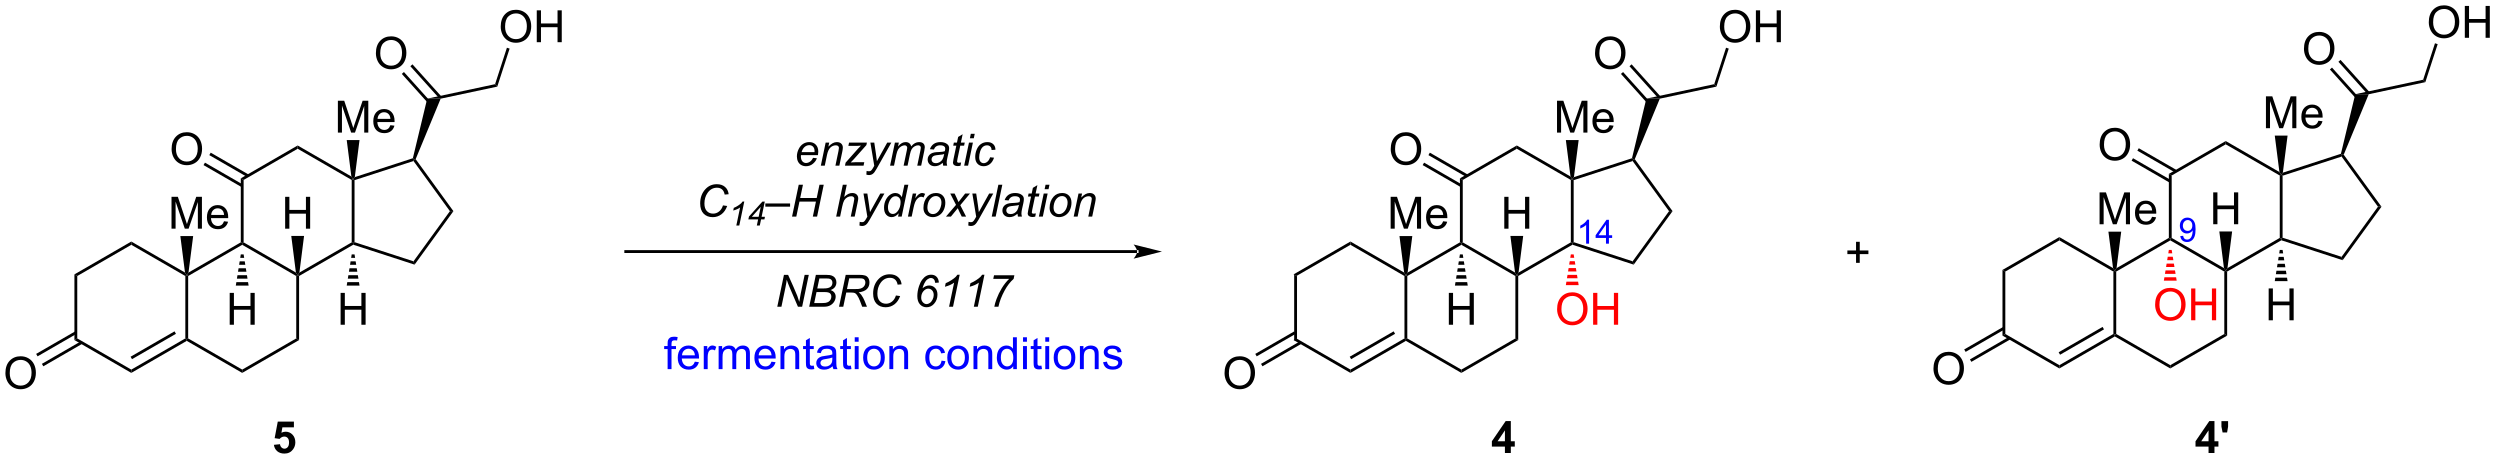 <?xml version="1.0" encoding="UTF-8"?>
<!DOCTYPE svg PUBLIC '-//W3C//DTD SVG 1.0//EN'
          'http://www.w3.org/TR/2001/REC-SVG-20010904/DTD/svg10.dtd'>
<svg stroke-dasharray="none" shape-rendering="auto" xmlns="http://www.w3.org/2000/svg" font-family="'Dialog'" text-rendering="auto" width="616" fill-opacity="1" color-interpolation="auto" color-rendering="auto" preserveAspectRatio="xMidYMid meet" font-size="12px" viewBox="0 0 616 114" fill="black" xmlns:xlink="http://www.w3.org/1999/xlink" stroke="black" image-rendering="auto" stroke-miterlimit="10" stroke-linecap="square" stroke-linejoin="miter" font-style="normal" stroke-width="1" height="114" stroke-dashoffset="0" font-weight="normal" stroke-opacity="1"
><!--Generated by the Batik Graphics2D SVG Generator--><defs id="genericDefs"
  /><g
  ><defs id="defs1"
    ><clipPath clipPathUnits="userSpaceOnUse" id="clipPath1"
      ><path d="M1.032 1.598 L462.306 1.598 L462.306 86.46 L1.032 86.46 L1.032 1.598 Z"
      /></clipPath
      ><clipPath clipPathUnits="userSpaceOnUse" id="clipPath2"
      ><path d="M-0.584 34.825 L-0.584 117.327 L447.864 117.327 L447.864 34.825 Z"
      /></clipPath
    ></defs
    ><g transform="scale(1.333,1.333) translate(-1.032,-1.598) matrix(1.029,0,0,1.029,1.633,-34.222)"
    ><path d="M231.897 84.149 L232.407 84.443 L232.407 95.658 L231.897 95.952 Z" stroke="none" clip-path="url(#clipPath2)"
    /></g
    ><g transform="matrix(1.371,0,0,1.371,0.801,-47.761)"
    ><path d="M231.897 95.952 L232.407 95.658 L242.119 101.265 L242.119 101.854 Z" stroke="none" clip-path="url(#clipPath2)"
    /></g
    ><g transform="matrix(1.371,0,0,1.371,0.801,-47.761)"
    ><path d="M242.119 101.854 L242.119 101.265 L251.83 95.658 L252.085 95.805 L252.085 96.1 ZM242.246 99.388 L250.141 94.83 L249.886 94.388 L241.991 98.947 Z" stroke="none" clip-path="url(#clipPath2)"
    /></g
    ><g transform="matrix(1.371,0,0,1.371,0.801,-47.761)"
    ><path d="M252.34 95.658 L252.085 95.805 L251.83 95.658 L251.83 84.443 L252.085 84.296 L252.34 84.443 Z" stroke="none" clip-path="url(#clipPath2)"
    /></g
    ><g transform="matrix(1.371,0,0,1.371,0.801,-47.761)"
    ><path d="M251.769 83.819 L252.085 84.296 L251.83 84.443 L242.119 78.836 L242.119 78.247 Z" stroke="none" clip-path="url(#clipPath2)"
    /></g
    ><g transform="matrix(1.371,0,0,1.371,0.801,-47.761)"
    ><path d="M242.119 78.247 L242.119 78.836 L232.407 84.443 L231.897 84.149 Z" stroke="none" clip-path="url(#clipPath2)"
    /></g
    ><g transform="matrix(1.371,0,0,1.371,0.801,-47.761)"
    ><path d="M252.085 96.1 L252.085 95.805 L252.34 95.658 L262.052 101.265 L262.052 101.854 Z" stroke="none" clip-path="url(#clipPath2)"
    /></g
    ><g transform="matrix(1.371,0,0,1.371,0.801,-47.761)"
    ><path d="M262.052 101.854 L262.052 101.265 L271.763 95.658 L272.274 95.952 Z" stroke="none" clip-path="url(#clipPath2)"
    /></g
    ><g transform="matrix(1.371,0,0,1.371,0.801,-47.761)"
    ><path d="M272.274 95.952 L271.763 95.658 L271.763 84.443 L272.019 84.296 L272.274 84.443 Z" stroke="none" clip-path="url(#clipPath2)"
    /></g
    ><g transform="matrix(1.371,0,0,1.371,0.801,-47.761)"
    ><path d="M271.703 83.819 L272.019 84.296 L271.763 84.443 L262.052 78.836 L262.052 78.541 L262.307 78.394 Z" stroke="none" clip-path="url(#clipPath2)"
    /></g
    ><g transform="matrix(1.371,0,0,1.371,0.801,-47.761)"
    ><path d="M261.797 78.394 L262.052 78.541 L262.052 78.836 L252.34 84.443 L252.085 84.296 L252.401 83.819 Z" stroke="none" clip-path="url(#clipPath2)"
    /></g
    ><g transform="matrix(1.371,0,0,1.371,0.801,-47.761)"
    ><path d="M272.274 84.443 L272.019 84.296 L272.334 83.819 L281.73 78.394 L281.985 78.541 L282.014 78.819 Z" stroke="none" clip-path="url(#clipPath2)"
    /></g
    ><g transform="matrix(1.371,0,0,1.371,0.801,-47.761)"
    ><path d="M282.24 78.356 L281.985 78.541 L281.73 78.394 L281.73 67.179 L281.985 67.032 L282.24 67.217 Z" stroke="none" clip-path="url(#clipPath2)"
    /></g
    ><g transform="matrix(1.371,0,0,1.371,0.801,-47.761)"
    ><path d="M281.669 66.555 L281.985 67.032 L281.73 67.179 L272.019 61.572 L272.019 60.983 Z" stroke="none" clip-path="url(#clipPath2)"
    /></g
    ><g transform="matrix(1.371,0,0,1.371,0.801,-47.761)"
    ><path d="M272.019 60.983 L272.019 61.572 L262.307 67.179 L261.797 66.885 Z" stroke="none" clip-path="url(#clipPath2)"
    /></g
    ><g transform="matrix(1.371,0,0,1.371,0.801,-47.761)"
    ><path d="M261.797 66.885 L262.307 67.179 L262.307 78.394 L262.052 78.541 L261.797 78.394 Z" stroke="none" clip-path="url(#clipPath2)"
    /></g
    ><g transform="matrix(1.371,0,0,1.371,0.801,-47.761)"
    ><path d="M282.014 78.819 L281.985 78.541 L282.24 78.356 L292.837 81.798 L293.032 82.398 Z" stroke="none" clip-path="url(#clipPath2)"
    /></g
    ><g transform="matrix(1.371,0,0,1.371,0.801,-47.761)"
    ><path d="M293.032 82.398 L292.837 81.798 L299.381 72.787 L300.012 72.787 Z" stroke="none" clip-path="url(#clipPath2)"
    /></g
    ><g transform="matrix(1.371,0,0,1.371,0.801,-47.761)"
    ><path d="M300.012 72.787 L299.381 72.787 L292.837 63.775 L292.935 63.475 L293.225 63.44 Z" stroke="none" clip-path="url(#clipPath2)"
    /></g
    ><g transform="matrix(1.371,0,0,1.371,0.801,-47.761)"
    ><path d="M292.721 63.277 L292.935 63.475 L292.837 63.775 L282.24 67.217 L281.985 67.032 L282.287 66.666 Z" stroke="none" clip-path="url(#clipPath2)"
    /></g
    ><g transform="matrix(1.371,0,0,1.371,0.801,-47.761)"
    ><path d="M219.494 101.905 Q219.494 100.478 220.26 99.673 Q221.025 98.866 222.236 98.866 Q223.028 98.866 223.663 99.246 Q224.301 99.623 224.635 100.3 Q224.97 100.978 224.97 101.837 Q224.97 102.709 224.619 103.397 Q224.267 104.084 223.621 104.439 Q222.978 104.793 222.231 104.793 Q221.424 104.793 220.786 104.402 Q220.15 104.009 219.822 103.334 Q219.494 102.657 219.494 101.905 ZM220.275 101.915 Q220.275 102.951 220.83 103.548 Q221.387 104.142 222.228 104.142 Q223.083 104.142 223.635 103.54 Q224.189 102.939 224.189 101.834 Q224.189 101.134 223.952 100.613 Q223.715 100.092 223.26 99.806 Q222.806 99.517 222.239 99.517 Q221.434 99.517 220.853 100.071 Q220.275 100.623 220.275 101.915 Z" stroke="none" clip-path="url(#clipPath2)"
    /></g
    ><g transform="matrix(1.371,0,0,1.371,0.801,-47.761)"
    ><path d="M232.024 94.392 L225.019 98.438 L225.274 98.88 L232.28 94.834 ZM233.057 96.18 L226.052 100.227 L226.307 100.668 L233.312 96.622 Z" stroke="none" clip-path="url(#clipPath2)"
    /></g
    ><g transform="matrix(1.371,0,0,1.371,0.801,-47.761)"
    ><path d="M249.347 75.937 L249.347 70.21 L250.488 70.21 L251.844 74.265 Q252.032 74.83 252.118 75.111 Q252.214 74.799 252.423 74.195 L253.792 70.21 L254.813 70.21 L254.813 75.937 L254.081 75.937 L254.081 71.142 L252.417 75.937 L251.735 75.937 L250.079 71.062 L250.079 75.937 L249.347 75.937 ZM258.784 74.601 L259.511 74.689 Q259.339 75.327 258.873 75.679 Q258.409 76.03 257.688 76.03 Q256.777 76.03 256.243 75.471 Q255.712 74.908 255.712 73.898 Q255.712 72.851 256.251 72.273 Q256.79 71.695 257.649 71.695 Q258.48 71.695 259.006 72.262 Q259.534 72.827 259.534 73.853 Q259.534 73.916 259.532 74.041 L256.438 74.041 Q256.477 74.726 256.824 75.09 Q257.173 75.452 257.691 75.452 Q258.079 75.452 258.352 75.249 Q258.626 75.046 258.784 74.601 ZM256.477 73.463 L258.792 73.463 Q258.745 72.939 258.527 72.679 Q258.191 72.273 257.657 72.273 Q257.173 72.273 256.842 72.598 Q256.511 72.921 256.477 73.463 Z" stroke="none" clip-path="url(#clipPath2)"
    /></g
    ><g transform="matrix(1.371,0,0,1.371,0.801,-47.761)"
    ><path d="M252.401 83.819 L252.085 84.296 L251.769 83.819 L250.934 77.268 L253.236 77.268 Z" stroke="none" clip-path="url(#clipPath2)"
    /></g
    ><g transform="matrix(1.371,0,0,1.371,0.801,-47.761)"
    ><path d="M279.247 58.673 L279.247 52.946 L280.387 52.946 L281.744 57.001 Q281.932 57.566 282.018 57.847 Q282.114 57.535 282.322 56.931 L283.692 52.946 L284.713 52.946 L284.713 58.673 L283.981 58.673 L283.981 53.879 L282.317 58.673 L281.635 58.673 L279.979 53.798 L279.979 58.673 L279.247 58.673 ZM288.684 57.337 L289.411 57.425 Q289.239 58.063 288.773 58.415 Q288.309 58.767 287.588 58.767 Q286.676 58.767 286.143 58.207 Q285.611 57.644 285.611 56.634 Q285.611 55.587 286.151 55.009 Q286.69 54.431 287.549 54.431 Q288.38 54.431 288.906 54.998 Q289.434 55.563 289.434 56.59 Q289.434 56.652 289.432 56.777 L286.338 56.777 Q286.377 57.462 286.723 57.827 Q287.072 58.188 287.591 58.188 Q287.979 58.188 288.252 57.985 Q288.526 57.782 288.684 57.337 ZM286.377 56.199 L288.692 56.199 Q288.645 55.675 288.426 55.415 Q288.091 55.009 287.557 55.009 Q287.072 55.009 286.742 55.334 Q286.411 55.657 286.377 56.199 Z" stroke="none" clip-path="url(#clipPath2)"
    /></g
    ><g transform="matrix(1.371,0,0,1.371,0.801,-47.761)"
    ><path d="M282.287 66.666 L281.985 67.032 L281.669 66.555 L280.834 60.004 L283.136 60.004 Z" stroke="none" clip-path="url(#clipPath2)"
    /></g
    ><g transform="matrix(1.371,0,0,1.371,0.801,-47.761)"
    ><path d="M269.77 75.937 L269.77 70.21 L270.528 70.21 L270.528 72.562 L273.505 72.562 L273.505 70.21 L274.263 70.21 L274.263 75.937 L273.505 75.937 L273.505 73.236 L270.528 73.236 L270.528 75.937 L269.77 75.937 Z" stroke="none" clip-path="url(#clipPath2)"
    /></g
    ><g transform="matrix(1.371,0,0,1.371,0.801,-47.761)"
    ><path d="M272.334 83.819 L272.019 84.296 L271.703 83.819 L270.868 77.237 L273.169 77.237 Z" stroke="none" clip-path="url(#clipPath2)"
    /></g
    ><g transform="matrix(1.371,0,0,1.371,0.801,-47.761)"
    ><path d="M259.804 93.201 L259.804 87.474 L260.562 87.474 L260.562 89.826 L263.538 89.826 L263.538 87.474 L264.296 87.474 L264.296 93.201 L263.538 93.201 L263.538 90.5 L260.562 90.5 L260.562 93.201 L259.804 93.201 Z" stroke="none" clip-path="url(#clipPath2)"
    /></g
    ><g transform="matrix(1.371,0,0,1.371,0.801,-47.761)"
    ><path d="M262.307 80.554 L262.406 81.177 L261.697 81.177 L261.797 80.554 ZM262.506 81.801 L262.606 82.425 L261.498 82.425 L261.598 81.801 ZM262.705 83.048 L262.805 83.672 L261.299 83.672 L261.399 83.048 ZM262.904 84.295 L263.004 84.919 L261.1 84.919 L261.2 84.295 ZM263.103 85.543 L263.203 86.166 L260.901 86.166 L261 85.543 Z" stroke="none" clip-path="url(#clipPath2)"
    /></g
    ><g fill="red" transform="matrix(1.371,0,0,1.371,0.801,-47.761)" stroke="red"
    ><path d="M279.262 90.411 Q279.262 88.984 280.027 88.18 Q280.793 87.372 282.004 87.372 Q282.796 87.372 283.431 87.753 Q284.069 88.13 284.402 88.807 Q284.738 89.484 284.738 90.344 Q284.738 91.216 284.387 91.904 Q284.035 92.591 283.389 92.945 Q282.746 93.299 281.999 93.299 Q281.192 93.299 280.553 92.909 Q279.918 92.516 279.59 91.841 Q279.262 91.164 279.262 90.411 ZM280.043 90.422 Q280.043 91.458 280.598 92.055 Q281.155 92.648 281.996 92.648 Q282.85 92.648 283.402 92.047 Q283.957 91.445 283.957 90.341 Q283.957 89.641 283.72 89.12 Q283.483 88.599 283.027 88.312 Q282.574 88.023 282.007 88.023 Q281.202 88.023 280.621 88.578 Q280.043 89.13 280.043 90.422 ZM285.737 93.201 L285.737 87.474 L286.495 87.474 L286.495 89.826 L289.471 89.826 L289.471 87.474 L290.229 87.474 L290.229 93.201 L289.471 93.201 L289.471 90.5 L286.495 90.5 L286.495 93.201 L285.737 93.201 Z" stroke="none" clip-path="url(#clipPath2)"
    /></g
    ><g fill="red" transform="matrix(1.371,0,0,1.371,0.801,-47.761)" stroke="red"
    ><path d="M282.24 80.554 L282.34 81.168 L281.63 81.168 L281.73 80.554 ZM282.439 81.781 L282.539 82.395 L281.432 82.395 L281.531 81.781 ZM282.638 83.009 L282.738 83.623 L281.232 83.623 L281.332 83.009 ZM282.837 84.237 L282.937 84.85 L281.033 84.85 L281.133 84.237 ZM283.036 85.464 L283.136 86.078 L280.834 86.078 L280.934 85.464 Z" stroke="none" clip-path="url(#clipPath2)"
    /></g
    ><g transform="matrix(1.371,0,0,1.371,0.801,-47.761)"
    ><path d="M293.225 63.44 L292.935 63.475 L292.721 63.277 L295.298 52.564 L297.719 52.57 Z" stroke="none" clip-path="url(#clipPath2)"
    /></g
    ><g transform="matrix(1.371,0,0,1.371,0.801,-47.761)"
    ><path d="M286.079 44.407 Q286.079 42.98 286.845 42.175 Q287.611 41.368 288.822 41.368 Q289.613 41.368 290.249 41.748 Q290.887 42.125 291.22 42.803 Q291.556 43.48 291.556 44.339 Q291.556 45.211 291.204 45.899 Q290.853 46.586 290.207 46.941 Q289.564 47.295 288.816 47.295 Q288.009 47.295 287.371 46.904 Q286.736 46.511 286.408 45.836 Q286.079 45.159 286.079 44.407 ZM286.861 44.417 Q286.861 45.453 287.415 46.05 Q287.973 46.644 288.814 46.644 Q289.668 46.644 290.22 46.042 Q290.775 45.441 290.775 44.336 Q290.775 43.636 290.538 43.115 Q290.301 42.594 289.845 42.308 Q289.392 42.019 288.824 42.019 Q288.019 42.019 287.439 42.573 Q286.861 43.125 286.861 44.417 Z" stroke="none" clip-path="url(#clipPath2)"
    /></g
    ><g transform="matrix(1.371,0,0,1.371,0.801,-47.761)"
    ><path d="M297.831 52.155 L292.652 46.399 L292.273 46.741 L297.451 52.496 ZM296.297 53.537 L291.117 47.781 L290.738 48.122 L295.918 53.879 Z" stroke="none" clip-path="url(#clipPath2)"
    /></g
    ><g transform="matrix(1.371,0,0,1.371,0.801,-47.761)"
    ><path d="M297.719 52.57 L295.298 52.564 L307.5 49.965 L307.894 50.403 Z" stroke="none" clip-path="url(#clipPath2)"
    /></g
    ><g transform="matrix(1.371,0,0,1.371,0.801,-47.761)"
    ><path d="M308.514 39.635 Q308.514 38.208 309.28 37.403 Q310.046 36.596 311.257 36.596 Q312.048 36.596 312.684 36.976 Q313.322 37.354 313.655 38.031 Q313.991 38.708 313.991 39.567 Q313.991 40.44 313.639 41.127 Q313.288 41.815 312.642 42.169 Q311.999 42.523 311.251 42.523 Q310.444 42.523 309.806 42.132 Q309.171 41.739 308.842 41.065 Q308.514 40.388 308.514 39.635 ZM309.296 39.645 Q309.296 40.682 309.85 41.278 Q310.408 41.872 311.249 41.872 Q312.103 41.872 312.655 41.27 Q313.21 40.669 313.21 39.565 Q313.21 38.864 312.973 38.343 Q312.736 37.822 312.28 37.536 Q311.827 37.247 311.259 37.247 Q310.454 37.247 309.874 37.802 Q309.296 38.354 309.296 39.645 ZM314.99 42.424 L314.99 36.697 L315.747 36.697 L315.747 39.049 L318.724 39.049 L318.724 36.697 L319.482 36.697 L319.482 42.424 L318.724 42.424 L318.724 39.724 L315.747 39.724 L315.747 42.424 L314.99 42.424 Z" stroke="none" clip-path="url(#clipPath2)"
    /></g
    ><g transform="matrix(1.371,0,0,1.371,0.801,-47.761)"
    ><path d="M307.894 50.403 L307.5 49.965 L309.626 43.414 L310.111 43.571 Z" stroke="none" clip-path="url(#clipPath2)"
    /></g
    ><g transform="matrix(1.371,0,0,1.371,0.801,-47.761)"
    ><path d="M249.362 61.638 Q249.362 60.211 250.127 59.407 Q250.893 58.599 252.104 58.599 Q252.896 58.599 253.531 58.98 Q254.169 59.357 254.502 60.034 Q254.839 60.711 254.839 61.571 Q254.839 62.443 254.487 63.131 Q254.135 63.818 253.489 64.172 Q252.846 64.526 252.099 64.526 Q251.292 64.526 250.654 64.136 Q250.018 63.743 249.69 63.068 Q249.362 62.391 249.362 61.638 ZM250.143 61.649 Q250.143 62.685 250.698 63.282 Q251.255 63.875 252.096 63.875 Q252.951 63.875 253.502 63.274 Q254.057 62.672 254.057 61.568 Q254.057 60.868 253.82 60.347 Q253.583 59.826 253.127 59.539 Q252.674 59.25 252.107 59.25 Q251.302 59.25 250.721 59.805 Q250.143 60.357 250.143 61.649 Z" stroke="none" clip-path="url(#clipPath2)"
    /></g
    ><g transform="matrix(1.371,0,0,1.371,0.801,-47.761)"
    ><path d="M263.215 66.213 L256.393 62.274 L256.138 62.716 L262.96 66.655 ZM262.179 68.007 L255.357 64.068 L255.102 64.51 L261.924 68.449 Z" stroke="none" clip-path="url(#clipPath2)"
    /></g
    ><g transform="matrix(1.371,0,0,1.371,0.801,-47.761)"
    ><path d="M269.884 116.256 L269.884 115.102 L267.54 115.102 L267.54 114.141 L270.024 110.506 L270.946 110.506 L270.946 114.139 L271.657 114.139 L271.657 115.102 L270.946 115.102 L270.946 116.256 L269.884 116.256 ZM269.884 114.139 L269.884 112.18 L268.569 114.139 L269.884 114.139 Z" stroke="none" clip-path="url(#clipPath2)"
    /></g
    ><g transform="matrix(1.371,0,0,1.371,0.801,-47.761)"
    ><path d="M12.791 84.149 L13.301 84.443 L13.301 95.658 L12.791 95.952 Z" stroke="none" clip-path="url(#clipPath2)"
    /></g
    ><g transform="matrix(1.371,0,0,1.371,0.801,-47.761)"
    ><path d="M12.791 95.952 L13.301 95.658 L23.013 101.265 L23.013 101.854 Z" stroke="none" clip-path="url(#clipPath2)"
    /></g
    ><g transform="matrix(1.371,0,0,1.371,0.801,-47.761)"
    ><path d="M23.013 101.854 L23.013 101.265 L32.724 95.658 L32.979 95.805 L32.979 96.1 ZM23.14 99.388 L31.035 94.83 L30.78 94.388 L22.885 98.947 Z" stroke="none" clip-path="url(#clipPath2)"
    /></g
    ><g transform="matrix(1.371,0,0,1.371,0.801,-47.761)"
    ><path d="M33.234 95.658 L32.979 95.805 L32.724 95.658 L32.724 84.443 L32.979 84.296 L33.234 84.443 Z" stroke="none" clip-path="url(#clipPath2)"
    /></g
    ><g transform="matrix(1.371,0,0,1.371,0.801,-47.761)"
    ><path d="M32.663 83.819 L32.979 84.296 L32.724 84.443 L23.013 78.836 L23.013 78.247 Z" stroke="none" clip-path="url(#clipPath2)"
    /></g
    ><g transform="matrix(1.371,0,0,1.371,0.801,-47.761)"
    ><path d="M23.013 78.247 L23.013 78.836 L13.301 84.443 L12.791 84.149 Z" stroke="none" clip-path="url(#clipPath2)"
    /></g
    ><g transform="matrix(1.371,0,0,1.371,0.801,-47.761)"
    ><path d="M32.979 96.1 L32.979 95.805 L33.234 95.658 L42.946 101.265 L42.946 101.854 Z" stroke="none" clip-path="url(#clipPath2)"
    /></g
    ><g transform="matrix(1.371,0,0,1.371,0.801,-47.761)"
    ><path d="M42.946 101.854 L42.946 101.265 L52.657 95.658 L53.168 95.952 Z" stroke="none" clip-path="url(#clipPath2)"
    /></g
    ><g transform="matrix(1.371,0,0,1.371,0.801,-47.761)"
    ><path d="M53.168 95.952 L52.657 95.658 L52.657 84.443 L52.913 84.296 L53.168 84.443 Z" stroke="none" clip-path="url(#clipPath2)"
    /></g
    ><g transform="matrix(1.371,0,0,1.371,0.801,-47.761)"
    ><path d="M52.597 83.819 L52.913 84.296 L52.657 84.443 L42.946 78.836 L42.946 78.541 L43.201 78.394 Z" stroke="none" clip-path="url(#clipPath2)"
    /></g
    ><g transform="matrix(1.371,0,0,1.371,0.801,-47.761)"
    ><path d="M42.691 78.394 L42.946 78.541 L42.946 78.836 L33.234 84.443 L32.979 84.296 L33.295 83.819 Z" stroke="none" clip-path="url(#clipPath2)"
    /></g
    ><g transform="matrix(1.371,0,0,1.371,0.801,-47.761)"
    ><path d="M53.168 84.443 L52.913 84.296 L53.228 83.819 L62.624 78.394 L62.879 78.541 L62.908 78.819 Z" stroke="none" clip-path="url(#clipPath2)"
    /></g
    ><g transform="matrix(1.371,0,0,1.371,0.801,-47.761)"
    ><path d="M63.134 78.356 L62.879 78.541 L62.624 78.394 L62.624 67.179 L62.879 67.032 L63.134 67.217 Z" stroke="none" clip-path="url(#clipPath2)"
    /></g
    ><g transform="matrix(1.371,0,0,1.371,0.801,-47.761)"
    ><path d="M62.563 66.555 L62.879 67.032 L62.624 67.179 L52.913 61.572 L52.913 60.983 Z" stroke="none" clip-path="url(#clipPath2)"
    /></g
    ><g transform="matrix(1.371,0,0,1.371,0.801,-47.761)"
    ><path d="M52.913 60.983 L52.913 61.572 L43.201 67.179 L42.691 66.885 Z" stroke="none" clip-path="url(#clipPath2)"
    /></g
    ><g transform="matrix(1.371,0,0,1.371,0.801,-47.761)"
    ><path d="M42.691 66.885 L43.201 67.179 L43.201 78.394 L42.946 78.541 L42.691 78.394 Z" stroke="none" clip-path="url(#clipPath2)"
    /></g
    ><g transform="matrix(1.371,0,0,1.371,0.801,-47.761)"
    ><path d="M62.908 78.819 L62.879 78.541 L63.134 78.356 L73.731 81.798 L73.926 82.398 Z" stroke="none" clip-path="url(#clipPath2)"
    /></g
    ><g transform="matrix(1.371,0,0,1.371,0.801,-47.761)"
    ><path d="M73.926 82.398 L73.731 81.798 L80.275 72.787 L80.906 72.787 Z" stroke="none" clip-path="url(#clipPath2)"
    /></g
    ><g transform="matrix(1.371,0,0,1.371,0.801,-47.761)"
    ><path d="M80.906 72.787 L80.275 72.787 L73.731 63.775 L73.829 63.475 L74.119 63.44 Z" stroke="none" clip-path="url(#clipPath2)"
    /></g
    ><g transform="matrix(1.371,0,0,1.371,0.801,-47.761)"
    ><path d="M73.615 63.277 L73.829 63.475 L73.731 63.775 L63.134 67.217 L62.879 67.032 L63.181 66.666 Z" stroke="none" clip-path="url(#clipPath2)"
    /></g
    ><g transform="matrix(1.371,0,0,1.371,0.801,-47.761)"
    ><path d="M0.388 101.905 Q0.388 100.478 1.154 99.673 Q1.919 98.866 3.13 98.866 Q3.922 98.866 4.557 99.246 Q5.195 99.623 5.529 100.3 Q5.865 100.978 5.865 101.837 Q5.865 102.709 5.513 103.397 Q5.162 104.084 4.516 104.439 Q3.872 104.793 3.125 104.793 Q2.318 104.793 1.68 104.402 Q1.044 104.009 0.716 103.334 Q0.388 102.657 0.388 101.905 ZM1.169 101.915 Q1.169 102.951 1.724 103.548 Q2.281 104.142 3.122 104.142 Q3.977 104.142 4.529 103.54 Q5.083 102.939 5.083 101.834 Q5.083 101.134 4.846 100.613 Q4.609 100.092 4.154 99.806 Q3.7 99.517 3.133 99.517 Q2.328 99.517 1.747 100.071 Q1.169 100.623 1.169 101.915 Z" stroke="none" clip-path="url(#clipPath2)"
    /></g
    ><g transform="matrix(1.371,0,0,1.371,0.801,-47.761)"
    ><path d="M12.918 94.392 L5.913 98.438 L6.168 98.88 L13.174 94.834 ZM13.951 96.18 L6.946 100.227 L7.201 100.668 L14.206 96.622 Z" stroke="none" clip-path="url(#clipPath2)"
    /></g
    ><g transform="matrix(1.371,0,0,1.371,0.801,-47.761)"
    ><path d="M30.241 75.937 L30.241 70.21 L31.382 70.21 L32.738 74.265 Q32.926 74.83 33.012 75.111 Q33.108 74.799 33.316 74.195 L34.686 70.21 L35.707 70.21 L35.707 75.937 L34.975 75.937 L34.975 71.142 L33.311 75.937 L32.629 75.937 L30.973 71.062 L30.973 75.937 L30.241 75.937 ZM39.678 74.601 L40.405 74.689 Q40.233 75.327 39.767 75.679 Q39.303 76.03 38.582 76.03 Q37.671 76.03 37.137 75.471 Q36.605 74.908 36.605 73.898 Q36.605 72.851 37.145 72.273 Q37.684 71.695 38.543 71.695 Q39.374 71.695 39.9 72.262 Q40.428 72.827 40.428 73.853 Q40.428 73.916 40.426 74.041 L37.332 74.041 Q37.371 74.726 37.718 75.09 Q38.066 75.452 38.585 75.452 Q38.973 75.452 39.246 75.249 Q39.52 75.046 39.678 74.601 ZM37.371 73.463 L39.686 73.463 Q39.639 72.939 39.421 72.679 Q39.085 72.273 38.551 72.273 Q38.066 72.273 37.736 72.598 Q37.405 72.921 37.371 73.463 Z" stroke="none" clip-path="url(#clipPath2)"
    /></g
    ><g transform="matrix(1.371,0,0,1.371,0.801,-47.761)"
    ><path d="M33.295 83.819 L32.979 84.296 L32.663 83.819 L31.828 77.268 L34.13 77.268 Z" stroke="none" clip-path="url(#clipPath2)"
    /></g
    ><g transform="matrix(1.371,0,0,1.371,0.801,-47.761)"
    ><path d="M60.141 58.673 L60.141 52.946 L61.282 52.946 L62.638 57.001 Q62.826 57.566 62.912 57.847 Q63.008 57.535 63.217 56.931 L64.586 52.946 L65.607 52.946 L65.607 58.673 L64.875 58.673 L64.875 53.879 L63.211 58.673 L62.529 58.673 L60.873 53.798 L60.873 58.673 L60.141 58.673 ZM69.578 57.337 L70.305 57.425 Q70.133 58.063 69.667 58.415 Q69.203 58.767 68.482 58.767 Q67.571 58.767 67.037 58.207 Q66.505 57.644 66.505 56.634 Q66.505 55.587 67.045 55.009 Q67.584 54.431 68.443 54.431 Q69.274 54.431 69.8 54.998 Q70.328 55.563 70.328 56.59 Q70.328 56.652 70.326 56.777 L67.232 56.777 Q67.271 57.462 67.618 57.827 Q67.966 58.188 68.485 58.188 Q68.873 58.188 69.146 57.985 Q69.42 57.782 69.578 57.337 ZM67.271 56.199 L69.586 56.199 Q69.539 55.675 69.321 55.415 Q68.985 55.009 68.451 55.009 Q67.966 55.009 67.636 55.334 Q67.305 55.657 67.271 56.199 Z" stroke="none" clip-path="url(#clipPath2)"
    /></g
    ><g transform="matrix(1.371,0,0,1.371,0.801,-47.761)"
    ><path d="M63.181 66.666 L62.879 67.032 L62.563 66.555 L61.728 60.004 L64.03 60.004 Z" stroke="none" clip-path="url(#clipPath2)"
    /></g
    ><g transform="matrix(1.371,0,0,1.371,0.801,-47.761)"
    ><path d="M50.664 75.937 L50.664 70.21 L51.422 70.21 L51.422 72.562 L54.399 72.562 L54.399 70.21 L55.157 70.21 L55.157 75.937 L54.399 75.937 L54.399 73.236 L51.422 73.236 L51.422 75.937 L50.664 75.937 Z" stroke="none" clip-path="url(#clipPath2)"
    /></g
    ><g transform="matrix(1.371,0,0,1.371,0.801,-47.761)"
    ><path d="M53.228 83.819 L52.913 84.296 L52.597 83.819 L51.762 77.237 L54.063 77.237 Z" stroke="none" clip-path="url(#clipPath2)"
    /></g
    ><g transform="matrix(1.371,0,0,1.371,0.801,-47.761)"
    ><path d="M40.698 93.201 L40.698 87.474 L41.456 87.474 L41.456 89.826 L44.432 89.826 L44.432 87.474 L45.19 87.474 L45.19 93.201 L44.432 93.201 L44.432 90.5 L41.456 90.5 L41.456 93.201 L40.698 93.201 Z" stroke="none" clip-path="url(#clipPath2)"
    /></g
    ><g transform="matrix(1.371,0,0,1.371,0.801,-47.761)"
    ><path d="M43.201 80.554 L43.3 81.177 L42.591 81.177 L42.691 80.554 ZM43.4 81.801 L43.5 82.425 L42.392 82.425 L42.492 81.801 ZM43.599 83.048 L43.699 83.672 L42.193 83.672 L42.293 83.048 ZM43.798 84.295 L43.898 84.919 L41.994 84.919 L42.094 84.295 ZM43.997 85.543 L44.097 86.166 L41.795 86.166 L41.895 85.543 Z" stroke="none" clip-path="url(#clipPath2)"
    /></g
    ><g transform="matrix(1.371,0,0,1.371,0.801,-47.761)"
    ><path d="M60.631 93.201 L60.631 87.474 L61.389 87.474 L61.389 89.826 L64.365 89.826 L64.365 87.474 L65.123 87.474 L65.123 93.201 L64.365 93.201 L64.365 90.5 L61.389 90.5 L61.389 93.201 L60.631 93.201 Z" stroke="none" clip-path="url(#clipPath2)"
    /></g
    ><g transform="matrix(1.371,0,0,1.371,0.801,-47.761)"
    ><path d="M63.134 80.554 L63.234 81.177 L62.525 81.177 L62.624 80.554 ZM63.333 81.801 L63.433 82.425 L62.325 82.425 L62.425 81.801 ZM63.532 83.048 L63.632 83.672 L62.126 83.672 L62.226 83.048 ZM63.731 84.295 L63.831 84.919 L61.927 84.919 L62.027 84.295 ZM63.931 85.543 L64.03 86.166 L61.728 86.166 L61.828 85.543 Z" stroke="none" clip-path="url(#clipPath2)"
    /></g
    ><g transform="matrix(1.371,0,0,1.371,0.801,-47.761)"
    ><path d="M74.119 63.44 L73.829 63.475 L73.615 63.277 L76.192 52.564 L78.613 52.57 Z" stroke="none" clip-path="url(#clipPath2)"
    /></g
    ><g transform="matrix(1.371,0,0,1.371,0.801,-47.761)"
    ><path d="M66.974 44.407 Q66.974 42.98 67.739 42.175 Q68.505 41.368 69.716 41.368 Q70.507 41.368 71.143 41.748 Q71.781 42.125 72.114 42.803 Q72.45 43.48 72.45 44.339 Q72.45 45.211 72.099 45.899 Q71.747 46.586 71.101 46.941 Q70.458 47.295 69.71 47.295 Q68.903 47.295 68.265 46.904 Q67.63 46.511 67.302 45.836 Q66.974 45.159 66.974 44.407 ZM67.755 44.417 Q67.755 45.453 68.309 46.05 Q68.867 46.644 69.708 46.644 Q70.562 46.644 71.114 46.042 Q71.669 45.441 71.669 44.336 Q71.669 43.636 71.432 43.115 Q71.195 42.594 70.739 42.308 Q70.286 42.019 69.718 42.019 Q68.914 42.019 68.333 42.573 Q67.755 43.125 67.755 44.417 Z" stroke="none" clip-path="url(#clipPath2)"
    /></g
    ><g transform="matrix(1.371,0,0,1.371,0.801,-47.761)"
    ><path d="M78.725 52.155 L73.546 46.4 L73.167 46.741 L78.345 52.496 ZM77.191 53.537 L72.011 47.781 L71.632 48.122 L76.812 53.879 Z" stroke="none" clip-path="url(#clipPath2)"
    /></g
    ><g transform="matrix(1.371,0,0,1.371,0.801,-47.761)"
    ><path d="M78.613 52.57 L76.192 52.564 L88.394 49.965 L88.788 50.403 Z" stroke="none" clip-path="url(#clipPath2)"
    /></g
    ><g transform="matrix(1.371,0,0,1.371,0.801,-47.761)"
    ><path d="M89.408 39.635 Q89.408 38.208 90.174 37.403 Q90.94 36.596 92.151 36.596 Q92.942 36.596 93.578 36.976 Q94.216 37.354 94.549 38.031 Q94.885 38.708 94.885 39.567 Q94.885 40.44 94.533 41.127 Q94.182 41.815 93.536 42.169 Q92.893 42.523 92.145 42.523 Q91.338 42.523 90.7 42.132 Q90.065 41.739 89.737 41.065 Q89.408 40.388 89.408 39.635 ZM90.19 39.645 Q90.19 40.682 90.744 41.278 Q91.302 41.872 92.143 41.872 Q92.997 41.872 93.549 41.27 Q94.104 40.669 94.104 39.565 Q94.104 38.864 93.867 38.343 Q93.63 37.822 93.174 37.536 Q92.721 37.247 92.153 37.247 Q91.349 37.247 90.768 37.802 Q90.19 38.354 90.19 39.645 ZM95.884 42.424 L95.884 36.697 L96.641 36.697 L96.641 39.049 L99.618 39.049 L99.618 36.697 L100.376 36.697 L100.376 42.424 L99.618 42.424 L99.618 39.724 L96.641 39.724 L96.641 42.424 L95.884 42.424 Z" stroke="none" clip-path="url(#clipPath2)"
    /></g
    ><g transform="matrix(1.371,0,0,1.371,0.801,-47.761)"
    ><path d="M88.788 50.403 L88.394 49.965 L90.52 43.414 L91.005 43.571 Z" stroke="none" clip-path="url(#clipPath2)"
    /></g
    ><g transform="matrix(1.371,0,0,1.371,0.801,-47.761)"
    ><path d="M30.256 61.638 Q30.256 60.211 31.021 59.407 Q31.787 58.599 32.998 58.599 Q33.79 58.599 34.425 58.98 Q35.063 59.357 35.397 60.034 Q35.733 60.711 35.733 61.571 Q35.733 62.443 35.381 63.131 Q35.029 63.818 34.383 64.172 Q33.74 64.526 32.993 64.526 Q32.186 64.526 31.548 64.136 Q30.912 63.743 30.584 63.068 Q30.256 62.391 30.256 61.638 ZM31.037 61.649 Q31.037 62.685 31.592 63.282 Q32.149 63.875 32.99 63.875 Q33.844 63.875 34.397 63.274 Q34.951 62.672 34.951 61.568 Q34.951 60.868 34.714 60.347 Q34.477 59.826 34.022 59.539 Q33.568 59.25 33.001 59.25 Q32.196 59.25 31.615 59.805 Q31.037 60.357 31.037 61.649 Z" stroke="none" clip-path="url(#clipPath2)"
    /></g
    ><g transform="matrix(1.371,0,0,1.371,0.801,-47.761)"
    ><path d="M44.109 66.213 L37.287 62.274 L37.032 62.716 L43.854 66.655 ZM43.074 68.007 L36.251 64.068 L35.996 64.51 L42.818 68.449 Z" stroke="none" clip-path="url(#clipPath2)"
    /></g
    ><g transform="matrix(1.371,0,0,1.371,0.801,-47.761)"
    ><path d="M203.782 80.305 L203.782 80.305 L111.879 80.305 L111.624 80.305 L111.624 79.794 L111.879 79.794 L203.782 79.794 L204.038 79.794 L204.038 80.305 ZM208.247 80.049 L203.145 78.774 C203.145 78.774 203.782 79.491 203.782 80.049 C203.782 80.608 203.145 81.325 203.145 81.325 Z" stroke="none" clip-path="url(#clipPath2)"
    /></g
    ><g transform="matrix(1.371,0,0,1.371,0.801,-47.761)"
    ><path d="M48.642 114.782 L49.736 114.67 Q49.783 115.04 50.012 115.258 Q50.244 115.475 50.543 115.475 Q50.887 115.475 51.124 115.196 Q51.364 114.915 51.364 114.352 Q51.364 113.826 51.127 113.563 Q50.892 113.298 50.512 113.298 Q50.041 113.298 49.666 113.717 L48.775 113.587 L49.338 110.608 L52.239 110.608 L52.239 111.633 L50.168 111.633 L49.996 112.608 Q50.364 112.423 50.746 112.423 Q51.478 112.423 51.986 112.954 Q52.494 113.485 52.494 114.334 Q52.494 115.04 52.083 115.594 Q51.525 116.355 50.533 116.355 Q49.739 116.355 49.239 115.928 Q48.739 115.501 48.642 114.782 Z" stroke="none" clip-path="url(#clipPath2)"
    /></g
    ><g transform="matrix(1.371,0,0,1.371,0.801,-47.761)"
    ><path d="M359.307 83.349 L359.817 83.644 L359.817 94.859 L359.307 95.153 Z" stroke="none" clip-path="url(#clipPath2)"
    /></g
    ><g transform="matrix(1.371,0,0,1.371,0.801,-47.761)"
    ><path d="M359.307 95.153 L359.817 94.859 L369.529 100.466 L369.529 101.055 Z" stroke="none" clip-path="url(#clipPath2)"
    /></g
    ><g transform="matrix(1.371,0,0,1.371,0.801,-47.761)"
    ><path d="M369.529 101.055 L369.529 100.466 L379.24 94.859 L379.495 95.006 L379.495 95.3 ZM369.656 98.589 L377.551 94.031 L377.296 93.589 L369.401 98.147 Z" stroke="none" clip-path="url(#clipPath2)"
    /></g
    ><g transform="matrix(1.371,0,0,1.371,0.801,-47.761)"
    ><path d="M379.75 94.859 L379.495 95.006 L379.24 94.859 L379.24 83.644 L379.495 83.497 L379.75 83.644 Z" stroke="none" clip-path="url(#clipPath2)"
    /></g
    ><g transform="matrix(1.371,0,0,1.371,0.801,-47.761)"
    ><path d="M379.179 83.02 L379.495 83.497 L379.24 83.644 L369.529 78.037 L369.529 77.447 Z" stroke="none" clip-path="url(#clipPath2)"
    /></g
    ><g transform="matrix(1.371,0,0,1.371,0.801,-47.761)"
    ><path d="M369.529 77.447 L369.529 78.037 L359.817 83.644 L359.307 83.349 Z" stroke="none" clip-path="url(#clipPath2)"
    /></g
    ><g transform="matrix(1.371,0,0,1.371,0.801,-47.761)"
    ><path d="M379.495 95.3 L379.495 95.006 L379.75 94.859 L389.462 100.466 L389.462 101.055 Z" stroke="none" clip-path="url(#clipPath2)"
    /></g
    ><g transform="matrix(1.371,0,0,1.371,0.801,-47.761)"
    ><path d="M389.462 101.055 L389.462 100.466 L399.173 94.859 L399.684 95.153 Z" stroke="none" clip-path="url(#clipPath2)"
    /></g
    ><g transform="matrix(1.371,0,0,1.371,0.801,-47.761)"
    ><path d="M399.684 95.153 L399.173 94.859 L399.173 83.644 L399.429 83.497 L399.684 83.644 Z" stroke="none" clip-path="url(#clipPath2)"
    /></g
    ><g transform="matrix(1.371,0,0,1.371,0.801,-47.761)"
    ><path d="M399.113 83.02 L399.429 83.497 L399.173 83.644 L389.462 78.037 L389.462 77.742 L389.717 77.595 Z" stroke="none" clip-path="url(#clipPath2)"
    /></g
    ><g transform="matrix(1.371,0,0,1.371,0.801,-47.761)"
    ><path d="M389.207 77.595 L389.462 77.742 L389.462 78.037 L379.75 83.644 L379.495 83.497 L379.811 83.02 Z" stroke="none" clip-path="url(#clipPath2)"
    /></g
    ><g transform="matrix(1.371,0,0,1.371,0.801,-47.761)"
    ><path d="M399.684 83.644 L399.429 83.497 L399.744 83.02 L409.14 77.595 L409.395 77.742 L409.425 78.02 Z" stroke="none" clip-path="url(#clipPath2)"
    /></g
    ><g transform="matrix(1.371,0,0,1.371,0.801,-47.761)"
    ><path d="M409.65 77.557 L409.395 77.742 L409.14 77.595 L409.14 66.38 L409.395 66.233 L409.65 66.418 Z" stroke="none" clip-path="url(#clipPath2)"
    /></g
    ><g transform="matrix(1.371,0,0,1.371,0.801,-47.761)"
    ><path d="M409.079 65.756 L409.395 66.233 L409.14 66.38 L399.429 60.773 L399.429 60.184 Z" stroke="none" clip-path="url(#clipPath2)"
    /></g
    ><g transform="matrix(1.371,0,0,1.371,0.801,-47.761)"
    ><path d="M399.429 60.184 L399.429 60.773 L389.717 66.38 L389.207 66.086 Z" stroke="none" clip-path="url(#clipPath2)"
    /></g
    ><g transform="matrix(1.371,0,0,1.371,0.801,-47.761)"
    ><path d="M389.207 66.086 L389.717 66.38 L389.717 77.595 L389.462 77.742 L389.207 77.595 Z" stroke="none" clip-path="url(#clipPath2)"
    /></g
    ><g transform="matrix(1.371,0,0,1.371,0.801,-47.761)"
    ><path d="M409.425 78.02 L409.395 77.742 L409.65 77.557 L420.248 80.999 L420.442 81.599 Z" stroke="none" clip-path="url(#clipPath2)"
    /></g
    ><g transform="matrix(1.371,0,0,1.371,0.801,-47.761)"
    ><path d="M420.442 81.599 L420.248 80.999 L426.791 71.987 L427.422 71.987 Z" stroke="none" clip-path="url(#clipPath2)"
    /></g
    ><g transform="matrix(1.371,0,0,1.371,0.801,-47.761)"
    ><path d="M427.422 71.987 L426.791 71.987 L420.248 62.976 L420.345 62.676 L420.635 62.641 Z" stroke="none" clip-path="url(#clipPath2)"
    /></g
    ><g transform="matrix(1.371,0,0,1.371,0.801,-47.761)"
    ><path d="M420.131 62.477 L420.345 62.676 L420.248 62.976 L409.65 66.418 L409.395 66.233 L409.697 65.867 Z" stroke="none" clip-path="url(#clipPath2)"
    /></g
    ><g transform="matrix(1.371,0,0,1.371,0.801,-47.761)"
    ><path d="M346.904 101.105 Q346.904 99.678 347.67 98.874 Q348.435 98.066 349.646 98.066 Q350.438 98.066 351.073 98.447 Q351.711 98.824 352.045 99.501 Q352.381 100.178 352.381 101.038 Q352.381 101.91 352.029 102.597 Q351.678 103.285 351.032 103.639 Q350.389 103.993 349.641 103.993 Q348.834 103.993 348.196 103.603 Q347.56 103.21 347.232 102.535 Q346.904 101.858 346.904 101.105 ZM347.685 101.116 Q347.685 102.152 348.24 102.749 Q348.797 103.342 349.639 103.342 Q350.493 103.342 351.045 102.741 Q351.599 102.139 351.599 101.035 Q351.599 100.335 351.363 99.814 Q351.125 99.293 350.67 99.006 Q350.217 98.717 349.649 98.717 Q348.844 98.717 348.264 99.272 Q347.685 99.824 347.685 101.116 Z" stroke="none" clip-path="url(#clipPath2)"
    /></g
    ><g transform="matrix(1.371,0,0,1.371,0.801,-47.761)"
    ><path d="M359.435 93.592 L352.429 97.639 L352.684 98.081 L359.69 94.034 ZM360.467 95.381 L353.462 99.427 L353.717 99.869 L360.722 95.823 Z" stroke="none" clip-path="url(#clipPath2)"
    /></g
    ><g transform="matrix(1.371,0,0,1.371,0.801,-47.761)"
    ><path d="M376.757 75.137 L376.757 69.411 L377.898 69.411 L379.255 73.466 Q379.442 74.031 379.528 74.312 Q379.624 73.999 379.833 73.395 L381.202 69.411 L382.223 69.411 L382.223 75.137 L381.491 75.137 L381.491 70.343 L379.827 75.137 L379.145 75.137 L377.489 70.262 L377.489 75.137 L376.757 75.137 ZM386.195 73.802 L386.921 73.89 Q386.749 74.528 386.283 74.88 Q385.82 75.231 385.098 75.231 Q384.187 75.231 383.653 74.671 Q383.122 74.109 383.122 73.098 Q383.122 72.052 383.661 71.473 Q384.2 70.895 385.059 70.895 Q385.89 70.895 386.416 71.463 Q386.945 72.028 386.945 73.054 Q386.945 73.117 386.942 73.242 L383.848 73.242 Q383.887 73.927 384.234 74.291 Q384.583 74.653 385.101 74.653 Q385.489 74.653 385.762 74.45 Q386.036 74.247 386.195 73.802 ZM383.887 72.663 L386.202 72.663 Q386.156 72.14 385.937 71.88 Q385.601 71.473 385.067 71.473 Q384.583 71.473 384.252 71.799 Q383.921 72.122 383.887 72.663 Z" stroke="none" clip-path="url(#clipPath2)"
    /></g
    ><g transform="matrix(1.371,0,0,1.371,0.801,-47.761)"
    ><path d="M379.811 83.02 L379.495 83.497 L379.179 83.02 L378.344 76.468 L380.646 76.468 Z" stroke="none" clip-path="url(#clipPath2)"
    /></g
    ><g transform="matrix(1.371,0,0,1.371,0.801,-47.761)"
    ><path d="M406.657 57.874 L406.657 52.147 L407.798 52.147 L409.154 56.202 Q409.342 56.767 409.428 57.048 Q409.524 56.736 409.733 56.131 L411.102 52.147 L412.123 52.147 L412.123 57.874 L411.391 57.874 L411.391 53.079 L409.727 57.874 L409.045 57.874 L407.389 52.999 L407.389 57.874 L406.657 57.874 ZM416.094 56.538 L416.821 56.626 Q416.649 57.264 416.183 57.616 Q415.719 57.967 414.998 57.967 Q414.087 57.967 413.553 57.407 Q413.022 56.845 413.022 55.834 Q413.022 54.788 413.561 54.209 Q414.1 53.631 414.959 53.631 Q415.79 53.631 416.316 54.199 Q416.844 54.764 416.844 55.79 Q416.844 55.853 416.842 55.978 L413.748 55.978 Q413.787 56.663 414.134 57.027 Q414.483 57.389 415.001 57.389 Q415.389 57.389 415.662 57.186 Q415.936 56.983 416.094 56.538 ZM413.787 55.4 L416.102 55.4 Q416.055 54.876 415.837 54.616 Q415.501 54.209 414.967 54.209 Q414.483 54.209 414.152 54.535 Q413.821 54.858 413.787 55.4 Z" stroke="none" clip-path="url(#clipPath2)"
    /></g
    ><g transform="matrix(1.371,0,0,1.371,0.801,-47.761)"
    ><path d="M409.697 65.867 L409.395 66.233 L409.079 65.756 L408.244 59.205 L410.546 59.205 Z" stroke="none" clip-path="url(#clipPath2)"
    /></g
    ><g transform="matrix(1.371,0,0,1.371,0.801,-47.761)"
    ><path d="M397.181 75.137 L397.181 69.411 L397.938 69.411 L397.938 71.762 L400.915 71.762 L400.915 69.411 L401.673 69.411 L401.673 75.137 L400.915 75.137 L400.915 72.437 L397.938 72.437 L397.938 75.137 L397.181 75.137 Z" stroke="none" clip-path="url(#clipPath2)"
    /></g
    ><g transform="matrix(1.371,0,0,1.371,0.801,-47.761)"
    ><path d="M399.744 83.02 L399.429 83.497 L399.113 83.02 L398.278 76.437 L400.579 76.437 Z" stroke="none" clip-path="url(#clipPath2)"
    /></g
    ><g fill="red" transform="matrix(1.371,0,0,1.371,0.801,-47.761)" stroke="red"
    ><path d="M386.739 89.612 Q386.739 88.185 387.504 87.38 Q388.27 86.573 389.481 86.573 Q390.273 86.573 390.908 86.953 Q391.546 87.331 391.879 88.008 Q392.215 88.685 392.215 89.544 Q392.215 90.417 391.864 91.104 Q391.512 91.792 390.866 92.146 Q390.223 92.5 389.476 92.5 Q388.668 92.5 388.03 92.109 Q387.395 91.716 387.067 91.042 Q386.739 90.365 386.739 89.612 ZM387.52 89.623 Q387.52 90.659 388.075 91.255 Q388.632 91.849 389.473 91.849 Q390.327 91.849 390.879 91.248 Q391.434 90.646 391.434 89.542 Q391.434 88.841 391.197 88.32 Q390.96 87.8 390.504 87.513 Q390.051 87.224 389.483 87.224 Q388.679 87.224 388.098 87.779 Q387.52 88.331 387.52 89.623 ZM393.214 92.401 L393.214 86.675 L393.972 86.675 L393.972 89.026 L396.948 89.026 L396.948 86.675 L397.706 86.675 L397.706 92.401 L396.948 92.401 L396.948 89.701 L393.972 89.701 L393.972 92.401 L393.214 92.401 Z" stroke="none" clip-path="url(#clipPath2)"
    /></g
    ><g fill="red" transform="matrix(1.371,0,0,1.371,0.801,-47.761)" stroke="red"
    ><path d="M389.717 79.755 L389.817 80.368 L389.107 80.368 L389.207 79.755 ZM389.916 80.982 L390.016 81.596 L388.908 81.596 L389.008 80.982 ZM390.115 82.21 L390.215 82.823 L388.709 82.823 L388.809 82.21 ZM390.314 83.437 L390.414 84.051 L388.51 84.051 L388.61 83.437 ZM390.513 84.665 L390.613 85.279 L388.311 85.279 L388.411 84.665 Z" stroke="none" clip-path="url(#clipPath2)"
    /></g
    ><g transform="matrix(1.371,0,0,1.371,0.801,-47.761)"
    ><path d="M420.635 62.641 L420.345 62.676 L420.131 62.477 L422.708 51.764 L425.129 51.77 Z" stroke="none" clip-path="url(#clipPath2)"
    /></g
    ><g transform="matrix(1.371,0,0,1.371,0.801,-47.761)"
    ><path d="M413.49 43.607 Q413.49 42.18 414.255 41.376 Q415.021 40.568 416.232 40.568 Q417.024 40.568 417.659 40.949 Q418.297 41.326 418.63 42.003 Q418.966 42.68 418.966 43.54 Q418.966 44.412 418.615 45.099 Q418.263 45.787 417.617 46.141 Q416.974 46.495 416.227 46.495 Q415.419 46.495 414.781 46.105 Q414.146 45.712 413.818 45.037 Q413.49 44.36 413.49 43.607 ZM414.271 43.618 Q414.271 44.654 414.826 45.251 Q415.383 45.844 416.224 45.844 Q417.078 45.844 417.63 45.243 Q418.185 44.641 418.185 43.537 Q418.185 42.837 417.948 42.316 Q417.711 41.795 417.255 41.508 Q416.802 41.219 416.234 41.219 Q415.43 41.219 414.849 41.774 Q414.271 42.326 414.271 43.618 Z" stroke="none" clip-path="url(#clipPath2)"
    /></g
    ><g transform="matrix(1.371,0,0,1.371,0.801,-47.761)"
    ><path d="M425.241 51.356 L420.063 45.6 L419.683 45.941 L424.861 51.697 ZM423.707 52.738 L418.528 46.981 L418.148 47.323 L423.328 53.079 Z" stroke="none" clip-path="url(#clipPath2)"
    /></g
    ><g transform="matrix(1.371,0,0,1.371,0.801,-47.761)"
    ><path d="M425.129 51.77 L422.708 51.764 L434.91 49.166 L435.304 49.603 Z" stroke="none" clip-path="url(#clipPath2)"
    /></g
    ><g transform="matrix(1.371,0,0,1.371,0.801,-47.761)"
    ><path d="M435.925 38.836 Q435.925 37.409 436.69 36.604 Q437.456 35.797 438.667 35.797 Q439.458 35.797 440.094 36.177 Q440.732 36.555 441.065 37.232 Q441.401 37.909 441.401 38.768 Q441.401 39.641 441.05 40.328 Q440.698 41.016 440.052 41.37 Q439.409 41.724 438.661 41.724 Q437.854 41.724 437.216 41.333 Q436.581 40.94 436.253 40.266 Q435.925 39.588 435.925 38.836 ZM436.706 38.846 Q436.706 39.883 437.26 40.479 Q437.818 41.073 438.659 41.073 Q439.513 41.073 440.065 40.471 Q440.62 39.87 440.62 38.766 Q440.62 38.065 440.383 37.544 Q440.146 37.023 439.69 36.737 Q439.237 36.448 438.669 36.448 Q437.865 36.448 437.284 37.002 Q436.706 37.555 436.706 38.846 ZM442.4 41.625 L442.4 35.898 L443.158 35.898 L443.158 38.25 L446.134 38.25 L446.134 35.898 L446.892 35.898 L446.892 41.625 L446.134 41.625 L446.134 38.924 L443.158 38.924 L443.158 41.625 L442.4 41.625 Z" stroke="none" clip-path="url(#clipPath2)"
    /></g
    ><g transform="matrix(1.371,0,0,1.371,0.801,-47.761)"
    ><path d="M435.304 49.603 L434.91 49.166 L437.036 42.614 L437.522 42.772 Z" stroke="none" clip-path="url(#clipPath2)"
    /></g
    ><g transform="matrix(1.371,0,0,1.371,0.801,-47.761)"
    ><path d="M376.772 60.839 Q376.772 59.412 377.538 58.607 Q378.303 57.8 379.514 57.8 Q380.306 57.8 380.941 58.18 Q381.579 58.558 381.913 59.235 Q382.249 59.912 382.249 60.771 Q382.249 61.644 381.897 62.331 Q381.546 63.019 380.9 63.373 Q380.256 63.727 379.509 63.727 Q378.702 63.727 378.064 63.337 Q377.428 62.943 377.1 62.269 Q376.772 61.592 376.772 60.839 ZM377.553 60.85 Q377.553 61.886 378.108 62.482 Q378.665 63.076 379.506 63.076 Q380.361 63.076 380.913 62.475 Q381.467 61.873 381.467 60.769 Q381.467 60.068 381.23 59.547 Q380.993 59.027 380.538 58.74 Q380.084 58.451 379.517 58.451 Q378.712 58.451 378.131 59.006 Q377.553 59.558 377.553 60.85 Z" stroke="none" clip-path="url(#clipPath2)"
    /></g
    ><g transform="matrix(1.371,0,0,1.371,0.801,-47.761)"
    ><path d="M390.625 65.414 L383.803 61.475 L383.548 61.917 L390.37 65.856 ZM389.59 67.208 L382.767 63.269 L382.512 63.711 L389.334 67.65 Z" stroke="none" clip-path="url(#clipPath2)"
    /></g
    ><g transform="matrix(1.371,0,0,1.371,0.801,-47.761)"
    ><path d="M396.343 116.256 L396.343 115.102 L393.999 115.102 L393.999 114.141 L396.483 110.506 L397.405 110.506 L397.405 114.139 L398.116 114.139 L398.116 115.102 L397.405 115.102 L397.405 116.256 L396.343 116.256 ZM396.343 114.139 L396.343 112.18 L395.028 114.139 L396.343 114.139 ZM398.867 112.563 L398.659 111.498 L398.659 110.529 L399.854 110.529 L399.854 111.498 L399.675 112.563 L398.867 112.563 Z" stroke="none" clip-path="url(#clipPath2)"
    /></g
    ><g transform="matrix(1.371,0,0,1.371,0.801,-47.761)"
    ><path d="M145.534 63.204 L146.221 63.275 Q146.073 63.788 145.539 64.249 Q145.008 64.71 144.268 64.71 Q143.807 64.71 143.422 64.496 Q143.039 64.283 142.836 63.876 Q142.636 63.47 142.636 62.952 Q142.636 62.272 142.951 61.634 Q143.266 60.993 143.766 60.684 Q144.266 60.374 144.846 60.374 Q145.589 60.374 146.031 60.835 Q146.477 61.296 146.477 62.093 Q146.477 62.397 146.422 62.718 L143.367 62.718 Q143.352 62.837 143.352 62.936 Q143.352 63.517 143.617 63.824 Q143.886 64.132 144.274 64.132 Q144.636 64.132 144.987 63.895 Q145.339 63.655 145.534 63.204 ZM143.479 62.178 L145.807 62.178 Q145.812 62.069 145.812 62.022 Q145.812 61.491 145.547 61.207 Q145.281 60.923 144.862 60.923 Q144.409 60.923 144.036 61.236 Q143.664 61.548 143.479 62.178 ZM146.936 64.616 L147.803 60.468 L148.444 60.468 L148.293 61.189 Q148.71 60.764 149.072 60.569 Q149.436 60.374 149.816 60.374 Q150.319 60.374 150.606 60.647 Q150.895 60.921 150.895 61.376 Q150.895 61.608 150.793 62.103 L150.264 64.616 L149.559 64.616 L150.108 61.986 Q150.191 61.603 150.191 61.421 Q150.191 61.212 150.048 61.085 Q149.905 60.954 149.637 60.954 Q149.093 60.954 148.668 61.345 Q148.246 61.736 148.046 62.686 L147.645 64.616 L146.936 64.616 ZM151.276 64.616 L151.391 64.069 L153.62 61.556 Q153.859 61.29 154.151 61.007 Q153.649 61.056 153.43 61.056 L151.886 61.056 L152.011 60.468 L155.219 60.468 L155.125 60.913 L152.875 63.439 Q152.682 63.655 152.305 64.03 Q152.893 63.993 153.112 63.993 L154.745 63.993 L154.617 64.616 L151.276 64.616 ZM155.12 66.218 L155.164 65.553 Q155.383 65.616 155.589 65.616 Q155.805 65.616 155.938 65.519 Q156.109 65.389 156.312 65.035 L156.539 64.629 L155.846 60.468 L156.542 60.468 L156.854 62.564 Q156.948 63.186 157.016 63.806 L158.87 60.468 L159.609 60.468 L156.964 65.168 Q156.581 65.856 156.284 66.077 Q155.987 66.301 155.602 66.301 Q155.354 66.301 155.12 66.218 ZM159.383 64.616 L160.25 60.468 L160.956 60.468 L160.812 61.15 Q161.206 60.71 161.516 60.543 Q161.828 60.374 162.19 60.374 Q162.578 60.374 162.836 60.579 Q163.096 60.783 163.18 61.15 Q163.495 60.759 163.844 60.566 Q164.195 60.374 164.581 60.374 Q165.102 60.374 165.359 60.621 Q165.62 60.866 165.62 61.311 Q165.62 61.501 165.531 61.944 L164.971 64.616 L164.266 64.616 L164.836 61.874 Q164.909 61.538 164.909 61.392 Q164.909 61.189 164.779 61.072 Q164.651 60.954 164.417 60.954 Q164.102 60.954 163.774 61.147 Q163.445 61.337 163.263 61.65 Q163.081 61.96 162.945 62.603 L162.524 64.616 L161.815 64.616 L162.401 61.814 Q162.464 61.53 162.464 61.408 Q162.464 61.204 162.336 61.079 Q162.211 60.954 162.008 60.954 Q161.706 60.954 161.375 61.147 Q161.047 61.337 160.839 61.681 Q160.633 62.022 160.5 62.655 L160.089 64.616 L159.383 64.616 ZM168.846 64.1 Q168.479 64.415 168.138 64.564 Q167.799 64.71 167.414 64.71 Q166.839 64.71 166.487 64.371 Q166.136 64.033 166.136 63.507 Q166.136 63.158 166.294 62.892 Q166.453 62.624 166.714 62.462 Q166.977 62.298 167.354 62.228 Q167.594 62.181 168.258 62.155 Q168.924 62.126 169.214 62.014 Q169.297 61.725 169.297 61.533 Q169.297 61.288 169.117 61.147 Q168.87 60.952 168.399 60.952 Q167.953 60.952 167.669 61.15 Q167.386 61.345 167.258 61.71 L166.542 61.647 Q166.761 61.03 167.234 60.702 Q167.711 60.374 168.432 60.374 Q169.203 60.374 169.651 60.741 Q169.995 61.014 169.995 61.452 Q169.995 61.783 169.899 62.22 L169.667 63.251 Q169.557 63.743 169.557 64.053 Q169.557 64.249 169.643 64.616 L168.93 64.616 Q168.87 64.413 168.846 64.1 ZM169.109 62.514 Q168.961 62.572 168.789 62.603 Q168.62 62.634 168.221 62.671 Q167.604 62.725 167.349 62.809 Q167.096 62.892 166.966 63.077 Q166.839 63.259 166.839 63.483 Q166.839 63.78 167.044 63.973 Q167.25 64.163 167.628 64.163 Q167.979 64.163 168.302 63.978 Q168.628 63.79 168.815 63.46 Q169.003 63.126 169.109 62.514 ZM172.152 64.04 L172.035 64.621 Q171.78 64.686 171.543 64.686 Q171.121 64.686 170.871 64.478 Q170.684 64.322 170.684 64.053 Q170.684 63.915 170.785 63.423 L171.288 61.014 L170.731 61.014 L170.843 60.468 L171.402 60.468 L171.616 59.447 L172.426 58.96 L172.108 60.468 L172.803 60.468 L172.686 61.014 L171.996 61.014 L171.514 63.306 Q171.426 63.743 171.426 63.829 Q171.426 63.954 171.496 64.022 Q171.569 64.087 171.733 64.087 Q171.968 64.087 172.152 64.04 ZM173.727 59.689 L173.893 58.889 L174.596 58.889 L174.43 59.689 L173.727 59.689 ZM172.695 64.616 L173.562 60.468 L174.268 60.468 L173.401 64.616 L172.695 64.616 ZM177.363 63.103 L178.069 63.178 Q177.803 63.954 177.314 64.332 Q176.824 64.71 176.199 64.71 Q175.522 64.71 175.103 64.272 Q174.684 63.835 174.684 63.048 Q174.684 62.368 174.952 61.712 Q175.223 61.056 175.723 60.715 Q176.225 60.374 176.871 60.374 Q177.538 60.374 177.928 60.751 Q178.319 61.126 178.319 61.749 L177.624 61.796 Q177.621 61.4 177.395 61.178 Q177.171 60.954 176.803 60.954 Q176.379 60.954 176.066 61.225 Q175.754 61.493 175.574 62.043 Q175.397 62.593 175.397 63.1 Q175.397 63.632 175.632 63.897 Q175.866 64.163 176.21 64.163 Q176.553 64.163 176.869 63.902 Q177.184 63.639 177.363 63.103 Z" stroke="none" clip-path="url(#clipPath2)"
    /></g
    ><g transform="matrix(1.371,0,0,1.371,0.801,-47.761)"
    ><path d="M129.352 71.75 L130.11 71.854 Q129.751 72.847 129.064 73.357 Q128.376 73.865 127.519 73.865 Q126.478 73.865 125.865 73.227 Q125.254 72.589 125.254 71.401 Q125.254 69.854 126.183 68.844 Q127.011 67.94 128.243 67.94 Q129.152 67.94 129.717 68.43 Q130.282 68.917 130.371 69.743 L129.657 69.808 Q129.543 69.188 129.189 68.88 Q128.837 68.573 128.277 68.573 Q127.228 68.573 126.579 69.508 Q126.017 70.313 126.017 71.417 Q126.017 72.3 126.449 72.766 Q126.884 73.229 127.579 73.229 Q128.173 73.229 128.652 72.844 Q129.134 72.456 129.352 71.75 Z" stroke="none" clip-path="url(#clipPath2)"
    /></g
    ><g transform="matrix(1.371,0,0,1.371,0.801,-47.761)"
    ><path d="M131.75 75.366 L132.429 72.122 Q131.99 72.468 131.193 72.676 L131.293 72.196 Q131.687 72.038 132.072 71.784 Q132.459 71.528 132.652 71.337 Q132.769 71.219 132.875 71.053 L133.181 71.053 L132.283 75.366 L131.75 75.366 ZM135.434 75.366 L135.667 74.27 L133.915 74.27 L134.026 73.745 L136.43 71.071 L136.864 71.071 L136.294 73.801 L136.897 73.801 L136.799 74.27 L136.196 74.27 L135.965 75.366 L135.434 75.366 ZM135.762 73.801 L136.137 72.008 L134.538 73.801 L135.762 73.801 Z" stroke="none" clip-path="url(#clipPath2)"
    /></g
    ><g transform="matrix(1.371,0,0,1.371,0.801,-47.761)"
    ><path d="M136.963 71.977 L136.963 71.409 L141.413 71.409 L141.413 71.977 L136.963 71.977 ZM141.763 73.766 L142.964 68.039 L143.724 68.039 L143.23 70.417 L146.198 70.417 L146.693 68.039 L147.459 68.039 L146.263 73.766 L145.498 73.766 L146.06 71.065 L143.097 71.065 L142.529 73.766 L141.763 73.766 ZM149.693 73.766 L150.888 68.039 L151.597 68.039 L151.138 70.237 Q151.534 69.854 151.873 69.69 Q152.214 69.524 152.573 69.524 Q153.089 69.524 153.373 69.794 Q153.659 70.065 153.659 70.511 Q153.659 70.729 153.534 71.315 L153.021 73.766 L152.315 73.766 L152.841 71.253 Q152.956 70.706 152.956 70.565 Q152.956 70.362 152.815 70.235 Q152.675 70.104 152.409 70.104 Q152.026 70.104 151.677 70.308 Q151.331 70.508 151.133 70.857 Q150.935 71.206 150.771 71.985 L150.401 73.766 L149.693 73.766 ZM153.877 75.368 L153.921 74.703 Q154.14 74.766 154.345 74.766 Q154.561 74.766 154.694 74.669 Q154.866 74.539 155.069 74.185 L155.296 73.779 L154.603 69.618 L155.298 69.618 L155.611 71.714 Q155.705 72.336 155.773 72.956 L157.627 69.618 L158.366 69.618 L155.72 74.318 Q155.338 75.005 155.041 75.227 Q154.744 75.451 154.358 75.451 Q154.111 75.451 153.877 75.368 ZM160.939 73.164 Q160.335 73.86 159.673 73.86 Q159.085 73.86 158.692 73.425 Q158.298 72.987 158.298 72.159 Q158.298 71.401 158.608 70.776 Q158.921 70.149 159.387 69.836 Q159.853 69.524 160.322 69.524 Q161.095 69.524 161.491 70.269 L161.96 68.039 L162.663 68.039 L161.468 73.766 L160.814 73.766 L160.939 73.164 ZM159.002 72.026 Q159.002 72.461 159.088 72.711 Q159.173 72.961 159.379 73.128 Q159.588 73.292 159.877 73.292 Q160.358 73.292 160.749 72.792 Q161.273 72.128 161.273 71.151 Q161.273 70.659 161.015 70.383 Q160.757 70.104 160.366 70.104 Q160.111 70.104 159.903 70.219 Q159.694 70.331 159.489 70.604 Q159.283 70.875 159.142 71.294 Q159.002 71.711 159.002 72.026 ZM162.591 73.766 L163.459 69.618 L164.084 69.618 L163.909 70.464 Q164.23 69.985 164.534 69.755 Q164.841 69.524 165.162 69.524 Q165.373 69.524 165.683 69.675 L165.394 70.331 Q165.209 70.198 164.99 70.198 Q164.62 70.198 164.23 70.612 Q163.839 71.026 163.615 72.102 L163.263 73.766 L162.591 73.766 ZM165.381 72.19 Q165.381 70.977 166.097 70.18 Q166.685 69.524 167.644 69.524 Q168.394 69.524 168.852 69.993 Q169.31 70.461 169.31 71.258 Q169.31 71.972 169.021 72.589 Q168.732 73.203 168.198 73.531 Q167.667 73.86 167.076 73.86 Q166.591 73.86 166.196 73.654 Q165.8 73.446 165.589 73.068 Q165.381 72.688 165.381 72.19 ZM166.089 72.12 Q166.089 72.706 166.37 73.011 Q166.651 73.313 167.084 73.313 Q167.31 73.313 167.532 73.222 Q167.756 73.128 167.946 72.94 Q168.138 72.753 168.274 72.513 Q168.409 72.274 168.49 71.995 Q168.612 71.61 168.612 71.253 Q168.612 70.69 168.328 70.38 Q168.045 70.071 167.615 70.071 Q167.284 70.071 167.011 70.229 Q166.737 70.386 166.516 70.69 Q166.295 70.995 166.19 71.401 Q166.089 71.805 166.089 72.12 ZM169.426 73.766 L171.233 71.659 L170.197 69.618 L170.978 69.618 L171.33 70.354 Q171.525 70.769 171.681 71.149 L172.877 69.618 L173.741 69.618 L171.999 71.714 L173.046 73.766 L172.265 73.766 L171.851 72.922 Q171.718 72.651 171.548 72.253 L170.314 73.766 L169.426 73.766 ZM173.439 75.368 L173.483 74.703 Q173.702 74.766 173.908 74.766 Q174.124 74.766 174.257 74.669 Q174.429 74.539 174.632 74.185 L174.858 73.779 L174.166 69.618 L174.861 69.618 L175.173 71.714 Q175.267 72.336 175.335 72.956 L177.189 69.618 L177.929 69.618 L175.283 74.318 Q174.9 75.005 174.603 75.227 Q174.306 75.451 173.921 75.451 Q173.673 75.451 173.439 75.368 ZM177.65 73.766 L178.845 68.039 L179.554 68.039 L178.358 73.766 L177.65 73.766 ZM182.279 73.25 Q181.912 73.565 181.571 73.714 Q181.232 73.86 180.847 73.86 Q180.271 73.86 179.92 73.521 Q179.568 73.183 179.568 72.656 Q179.568 72.308 179.727 72.042 Q179.886 71.774 180.146 71.612 Q180.409 71.448 180.787 71.378 Q181.026 71.331 181.69 71.305 Q182.357 71.276 182.646 71.164 Q182.73 70.875 182.73 70.683 Q182.73 70.438 182.55 70.297 Q182.302 70.102 181.831 70.102 Q181.386 70.102 181.102 70.3 Q180.818 70.495 180.69 70.86 L179.974 70.797 Q180.193 70.18 180.667 69.852 Q181.144 69.524 181.865 69.524 Q182.636 69.524 183.084 69.891 Q183.427 70.164 183.427 70.602 Q183.427 70.933 183.331 71.37 L183.099 72.401 Q182.99 72.894 182.99 73.203 Q182.99 73.399 183.076 73.766 L182.362 73.766 Q182.302 73.563 182.279 73.25 ZM182.542 71.664 Q182.394 71.722 182.222 71.753 Q182.052 71.784 181.654 71.821 Q181.037 71.875 180.782 71.959 Q180.529 72.042 180.399 72.227 Q180.271 72.409 180.271 72.633 Q180.271 72.93 180.477 73.123 Q180.683 73.313 181.06 73.313 Q181.412 73.313 181.735 73.128 Q182.06 72.94 182.248 72.61 Q182.435 72.276 182.542 71.664 ZM185.585 73.19 L185.468 73.771 Q185.213 73.836 184.976 73.836 Q184.554 73.836 184.304 73.628 Q184.116 73.472 184.116 73.203 Q184.116 73.065 184.218 72.573 L184.72 70.164 L184.163 70.164 L184.275 69.618 L184.835 69.618 L185.048 68.597 L185.858 68.11 L185.541 69.618 L186.236 69.618 L186.119 70.164 L185.429 70.164 L184.947 72.456 Q184.858 72.894 184.858 72.979 Q184.858 73.104 184.929 73.172 Q185.002 73.237 185.166 73.237 Q185.4 73.237 185.585 73.19 ZM187.159 68.839 L187.326 68.039 L188.029 68.039 L187.862 68.839 L187.159 68.839 ZM186.128 73.766 L186.995 69.618 L187.701 69.618 L186.834 73.766 L186.128 73.766 ZM188.056 72.19 Q188.056 70.977 188.773 70.18 Q189.361 69.524 190.319 69.524 Q191.069 69.524 191.528 69.993 Q191.986 70.461 191.986 71.258 Q191.986 71.972 191.697 72.589 Q191.408 73.203 190.874 73.531 Q190.343 73.86 189.752 73.86 Q189.267 73.86 188.871 73.654 Q188.476 73.446 188.265 73.068 Q188.056 72.688 188.056 72.19 ZM188.765 72.12 Q188.765 72.706 189.046 73.011 Q189.327 73.313 189.759 73.313 Q189.986 73.313 190.207 73.222 Q190.431 73.128 190.621 72.94 Q190.814 72.753 190.95 72.513 Q191.085 72.274 191.166 71.995 Q191.288 71.61 191.288 71.253 Q191.288 70.69 191.004 70.38 Q190.72 70.071 190.291 70.071 Q189.96 70.071 189.686 70.229 Q189.413 70.386 189.192 70.69 Q188.97 70.995 188.866 71.401 Q188.765 71.805 188.765 72.12 ZM192.381 73.766 L193.248 69.618 L193.888 69.618 L193.737 70.339 Q194.154 69.914 194.516 69.719 Q194.881 69.524 195.261 69.524 Q195.763 69.524 196.05 69.797 Q196.339 70.071 196.339 70.526 Q196.339 70.758 196.237 71.253 L195.709 73.766 L195.003 73.766 L195.552 71.136 Q195.636 70.753 195.636 70.571 Q195.636 70.362 195.493 70.235 Q195.349 70.104 195.081 70.104 Q194.537 70.104 194.112 70.495 Q193.69 70.886 193.49 71.836 L193.089 73.766 L192.381 73.766 Z" stroke="none" clip-path="url(#clipPath2)"
    /></g
    ><g fill="blue" transform="matrix(1.371,0,0,1.371,0.801,-47.761)" stroke="blue"
    ><path d="M119.401 101.175 L119.401 97.574 L118.781 97.574 L118.781 97.027 L119.401 97.027 L119.401 96.584 Q119.401 96.167 119.477 95.964 Q119.578 95.691 119.833 95.522 Q120.088 95.35 120.549 95.35 Q120.846 95.35 121.206 95.42 L121.102 96.035 Q120.883 95.996 120.688 95.996 Q120.367 95.996 120.234 96.133 Q120.102 96.269 120.102 96.644 L120.102 97.027 L120.909 97.027 L120.909 97.574 L120.102 97.574 L120.102 101.175 L119.401 101.175 ZM124.296 99.839 L125.022 99.928 Q124.85 100.566 124.384 100.917 Q123.921 101.269 123.199 101.269 Q122.288 101.269 121.754 100.709 Q121.223 100.147 121.223 99.136 Q121.223 98.089 121.762 97.511 Q122.301 96.933 123.16 96.933 Q123.991 96.933 124.517 97.501 Q125.046 98.066 125.046 99.092 Q125.046 99.154 125.043 99.279 L121.949 99.279 Q121.988 99.964 122.335 100.329 Q122.684 100.691 123.202 100.691 Q123.59 100.691 123.863 100.488 Q124.137 100.285 124.296 99.839 ZM121.988 98.701 L124.303 98.701 Q124.257 98.178 124.038 97.917 Q123.702 97.511 123.168 97.511 Q122.684 97.511 122.353 97.837 Q122.022 98.16 121.988 98.701 ZM125.898 101.175 L125.898 97.027 L126.531 97.027 L126.531 97.654 Q126.773 97.214 126.977 97.074 Q127.182 96.933 127.43 96.933 Q127.784 96.933 128.151 97.16 L127.909 97.811 Q127.651 97.66 127.393 97.66 Q127.164 97.66 126.979 97.798 Q126.797 97.936 126.719 98.183 Q126.602 98.558 126.602 99.003 L126.602 101.175 L125.898 101.175 ZM128.57 101.175 L128.57 97.027 L129.198 97.027 L129.198 97.608 Q129.393 97.303 129.716 97.118 Q130.042 96.933 130.456 96.933 Q130.917 96.933 131.211 97.126 Q131.508 97.316 131.628 97.66 Q132.12 96.933 132.909 96.933 Q133.526 96.933 133.857 97.274 Q134.19 97.615 134.19 98.326 L134.19 101.175 L133.492 101.175 L133.492 98.561 Q133.492 98.139 133.422 97.954 Q133.354 97.769 133.174 97.657 Q132.995 97.542 132.753 97.542 Q132.315 97.542 132.026 97.834 Q131.737 98.123 131.737 98.764 L131.737 101.175 L131.034 101.175 L131.034 98.48 Q131.034 98.011 130.862 97.777 Q130.69 97.542 130.299 97.542 Q130.003 97.542 129.75 97.699 Q129.5 97.855 129.385 98.157 Q129.273 98.457 129.273 99.022 L129.273 101.175 L128.57 101.175 ZM138.073 99.839 L138.799 99.928 Q138.628 100.566 138.161 100.917 Q137.698 101.269 136.976 101.269 Q136.065 101.269 135.531 100.709 Q135 100.147 135 99.136 Q135 98.089 135.539 97.511 Q136.078 96.933 136.938 96.933 Q137.768 96.933 138.294 97.501 Q138.823 98.066 138.823 99.092 Q138.823 99.154 138.82 99.279 L135.726 99.279 Q135.766 99.964 136.112 100.329 Q136.461 100.691 136.979 100.691 Q137.367 100.691 137.641 100.488 Q137.914 100.285 138.073 99.839 ZM135.766 98.701 L138.081 98.701 Q138.034 98.178 137.815 97.917 Q137.479 97.511 136.945 97.511 Q136.461 97.511 136.13 97.837 Q135.799 98.16 135.766 98.701 ZM139.684 101.175 L139.684 97.027 L140.316 97.027 L140.316 97.615 Q140.772 96.933 141.637 96.933 Q142.012 96.933 142.324 97.068 Q142.639 97.201 142.796 97.42 Q142.952 97.639 143.014 97.941 Q143.053 98.136 143.053 98.623 L143.053 101.175 L142.35 101.175 L142.35 98.652 Q142.35 98.222 142.267 98.008 Q142.186 97.795 141.978 97.67 Q141.769 97.542 141.488 97.542 Q141.038 97.542 140.712 97.829 Q140.387 98.113 140.387 98.91 L140.387 101.175 L139.684 101.175 ZM145.667 100.545 L145.768 101.167 Q145.471 101.23 145.237 101.23 Q144.854 101.23 144.643 101.11 Q144.432 100.988 144.346 100.79 Q144.26 100.592 144.26 99.959 L144.26 97.574 L143.745 97.574 L143.745 97.027 L144.26 97.027 L144.26 95.998 L144.961 95.576 L144.961 97.027 L145.667 97.027 L145.667 97.574 L144.961 97.574 L144.961 99.998 Q144.961 100.3 144.997 100.386 Q145.034 100.472 145.117 100.524 Q145.203 100.574 145.359 100.574 Q145.476 100.574 145.667 100.545 ZM149.061 100.662 Q148.671 100.996 148.309 101.133 Q147.949 101.269 147.535 101.269 Q146.85 101.269 146.483 100.936 Q146.116 100.6 146.116 100.082 Q146.116 99.777 146.254 99.524 Q146.394 99.272 146.619 99.121 Q146.842 98.967 147.124 98.889 Q147.332 98.834 147.749 98.785 Q148.6 98.683 149.004 98.542 Q149.006 98.397 149.006 98.358 Q149.006 97.928 148.809 97.753 Q148.538 97.514 148.006 97.514 Q147.512 97.514 147.275 97.688 Q147.038 97.863 146.926 98.303 L146.238 98.209 Q146.332 97.769 146.546 97.498 Q146.762 97.225 147.168 97.079 Q147.574 96.933 148.108 96.933 Q148.639 96.933 148.97 97.058 Q149.303 97.183 149.46 97.373 Q149.616 97.561 149.678 97.85 Q149.715 98.029 149.715 98.498 L149.715 99.436 Q149.715 100.417 149.759 100.678 Q149.803 100.936 149.936 101.175 L149.202 101.175 Q149.092 100.957 149.061 100.662 ZM149.004 99.092 Q148.621 99.248 147.855 99.358 Q147.421 99.42 147.241 99.498 Q147.061 99.576 146.962 99.727 Q146.866 99.878 146.866 100.061 Q146.866 100.342 147.079 100.529 Q147.293 100.717 147.702 100.717 Q148.108 100.717 148.423 100.54 Q148.741 100.363 148.889 100.053 Q149.004 99.816 149.004 99.35 L149.004 99.092 ZM152.339 100.545 L152.44 101.167 Q152.143 101.23 151.909 101.23 Q151.526 101.23 151.315 101.11 Q151.104 100.988 151.018 100.79 Q150.932 100.592 150.932 99.959 L150.932 97.574 L150.417 97.574 L150.417 97.027 L150.932 97.027 L150.932 95.998 L151.633 95.576 L151.633 97.027 L152.339 97.027 L152.339 97.574 L151.633 97.574 L151.633 99.998 Q151.633 100.3 151.669 100.386 Q151.706 100.472 151.789 100.524 Q151.875 100.574 152.031 100.574 Q152.148 100.574 152.339 100.545 ZM153.03 96.256 L153.03 95.449 L153.733 95.449 L153.733 96.256 L153.03 96.256 ZM153.03 101.175 L153.03 97.027 L153.733 97.027 L153.733 101.175 L153.03 101.175 ZM154.542 99.1 Q154.542 97.949 155.182 97.394 Q155.719 96.933 156.487 96.933 Q157.344 96.933 157.885 97.493 Q158.43 98.053 158.43 99.042 Q158.43 99.842 158.188 100.303 Q157.948 100.761 157.49 101.016 Q157.031 101.269 156.487 101.269 Q155.617 101.269 155.078 100.712 Q154.542 100.152 154.542 99.1 ZM155.266 99.1 Q155.266 99.897 155.612 100.295 Q155.961 100.691 156.487 100.691 Q157.01 100.691 157.357 100.292 Q157.706 99.894 157.706 99.076 Q157.706 98.308 157.357 97.912 Q157.008 97.514 156.487 97.514 Q155.961 97.514 155.612 97.91 Q155.266 98.303 155.266 99.1 ZM159.254 101.175 L159.254 97.027 L159.887 97.027 L159.887 97.615 Q160.342 96.933 161.207 96.933 Q161.582 96.933 161.894 97.068 Q162.21 97.201 162.366 97.42 Q162.522 97.639 162.585 97.941 Q162.624 98.136 162.624 98.623 L162.624 101.175 L161.921 101.175 L161.921 98.652 Q161.921 98.222 161.837 98.008 Q161.756 97.795 161.548 97.67 Q161.34 97.542 161.059 97.542 Q160.608 97.542 160.282 97.829 Q159.957 98.113 159.957 98.91 L159.957 101.175 L159.254 101.175 ZM168.631 99.654 L169.324 99.746 Q169.21 100.459 168.744 100.865 Q168.277 101.269 167.598 101.269 Q166.746 101.269 166.228 100.712 Q165.71 100.154 165.71 99.115 Q165.71 98.443 165.931 97.941 Q166.155 97.436 166.611 97.186 Q167.066 96.933 167.6 96.933 Q168.277 96.933 168.707 97.274 Q169.137 97.615 169.256 98.246 L168.574 98.35 Q168.475 97.933 168.228 97.722 Q167.98 97.511 167.629 97.511 Q167.098 97.511 166.764 97.891 Q166.434 98.272 166.434 99.097 Q166.434 99.933 166.754 100.313 Q167.074 100.691 167.59 100.691 Q168.004 100.691 168.28 100.438 Q168.559 100.183 168.631 99.654 ZM169.663 99.1 Q169.663 97.949 170.303 97.394 Q170.84 96.933 171.608 96.933 Q172.465 96.933 173.006 97.493 Q173.551 98.053 173.551 99.042 Q173.551 99.842 173.309 100.303 Q173.069 100.761 172.611 101.016 Q172.152 101.269 171.608 101.269 Q170.738 101.269 170.199 100.712 Q169.663 100.152 169.663 99.1 ZM170.387 99.1 Q170.387 99.897 170.733 100.295 Q171.082 100.691 171.608 100.691 Q172.131 100.691 172.478 100.292 Q172.827 99.894 172.827 99.076 Q172.827 98.308 172.478 97.912 Q172.129 97.514 171.608 97.514 Q171.082 97.514 170.733 97.91 Q170.387 98.303 170.387 99.1 ZM174.375 101.175 L174.375 97.027 L175.008 97.027 L175.008 97.615 Q175.464 96.933 176.328 96.933 Q176.703 96.933 177.016 97.068 Q177.331 97.201 177.487 97.42 Q177.643 97.639 177.706 97.941 Q177.745 98.136 177.745 98.623 L177.745 101.175 L177.042 101.175 L177.042 98.652 Q177.042 98.222 176.958 98.008 Q176.878 97.795 176.669 97.67 Q176.461 97.542 176.18 97.542 Q175.729 97.542 175.404 97.829 Q175.078 98.113 175.078 98.91 L175.078 101.175 L174.375 101.175 ZM181.514 101.175 L181.514 100.652 Q181.121 101.269 180.355 101.269 Q179.858 101.269 179.441 100.996 Q179.027 100.722 178.798 100.233 Q178.569 99.74 178.569 99.105 Q178.569 98.483 178.775 97.977 Q178.983 97.472 179.397 97.204 Q179.811 96.933 180.324 96.933 Q180.699 96.933 180.991 97.092 Q181.285 97.248 181.467 97.503 L181.467 95.449 L182.168 95.449 L182.168 101.175 L181.514 101.175 ZM179.293 99.105 Q179.293 99.902 179.629 100.298 Q179.965 100.691 180.421 100.691 Q180.881 100.691 181.204 100.313 Q181.527 99.936 181.527 99.162 Q181.527 98.311 181.199 97.912 Q180.871 97.514 180.389 97.514 Q179.921 97.514 179.605 97.897 Q179.293 98.279 179.293 99.105 ZM183.276 96.256 L183.276 95.449 L183.979 95.449 L183.979 96.256 L183.276 96.256 ZM183.276 101.175 L183.276 97.027 L183.979 97.027 L183.979 101.175 L183.276 101.175 ZM186.585 100.545 L186.686 101.167 Q186.389 101.23 186.155 101.23 Q185.772 101.23 185.561 101.11 Q185.35 100.988 185.264 100.79 Q185.178 100.592 185.178 99.959 L185.178 97.574 L184.663 97.574 L184.663 97.027 L185.178 97.027 L185.178 95.998 L185.879 95.576 L185.879 97.027 L186.585 97.027 L186.585 97.574 L185.879 97.574 L185.879 99.998 Q185.879 100.3 185.915 100.386 Q185.952 100.472 186.035 100.524 Q186.121 100.574 186.277 100.574 Q186.394 100.574 186.585 100.545 ZM187.276 96.256 L187.276 95.449 L187.979 95.449 L187.979 96.256 L187.276 96.256 ZM187.276 101.175 L187.276 97.027 L187.979 97.027 L187.979 101.175 L187.276 101.175 ZM188.788 99.1 Q188.788 97.949 189.428 97.394 Q189.965 96.933 190.733 96.933 Q191.59 96.933 192.131 97.493 Q192.676 98.053 192.676 99.042 Q192.676 99.842 192.434 100.303 Q192.194 100.761 191.736 101.016 Q191.277 101.269 190.733 101.269 Q189.863 101.269 189.324 100.712 Q188.788 100.152 188.788 99.1 ZM189.512 99.1 Q189.512 99.897 189.858 100.295 Q190.207 100.691 190.733 100.691 Q191.256 100.691 191.603 100.292 Q191.952 99.894 191.952 99.076 Q191.952 98.308 191.603 97.912 Q191.254 97.514 190.733 97.514 Q190.207 97.514 189.858 97.91 Q189.512 98.303 189.512 99.1 ZM193.5 101.175 L193.5 97.027 L194.133 97.027 L194.133 97.615 Q194.589 96.933 195.453 96.933 Q195.828 96.933 196.141 97.068 Q196.456 97.201 196.612 97.42 Q196.768 97.639 196.831 97.941 Q196.87 98.136 196.87 98.623 L196.87 101.175 L196.167 101.175 L196.167 98.652 Q196.167 98.222 196.083 98.008 Q196.003 97.795 195.794 97.67 Q195.586 97.542 195.305 97.542 Q194.854 97.542 194.529 97.829 Q194.203 98.113 194.203 98.91 L194.203 101.175 L193.5 101.175 ZM197.668 99.936 L198.363 99.826 Q198.421 100.246 198.689 100.469 Q198.957 100.691 199.436 100.691 Q199.921 100.691 200.155 100.493 Q200.389 100.295 200.389 100.029 Q200.389 99.792 200.184 99.654 Q200.038 99.561 199.465 99.417 Q198.691 99.222 198.392 99.079 Q198.092 98.936 197.939 98.686 Q197.785 98.433 197.785 98.128 Q197.785 97.85 197.91 97.615 Q198.038 97.378 198.256 97.222 Q198.421 97.1 198.704 97.016 Q198.988 96.933 199.311 96.933 Q199.801 96.933 200.168 97.074 Q200.538 97.214 200.712 97.454 Q200.889 97.693 200.957 98.097 L200.269 98.191 Q200.223 97.871 199.996 97.691 Q199.772 97.511 199.363 97.511 Q198.879 97.511 198.671 97.673 Q198.465 97.832 198.465 98.045 Q198.465 98.183 198.551 98.292 Q198.637 98.404 198.819 98.48 Q198.926 98.519 199.441 98.66 Q200.186 98.858 200.48 98.985 Q200.777 99.113 200.944 99.355 Q201.113 99.597 201.113 99.957 Q201.113 100.308 200.907 100.618 Q200.702 100.928 200.314 101.1 Q199.928 101.269 199.441 101.269 Q198.631 101.269 198.207 100.933 Q197.785 100.597 197.668 99.936 Z" stroke="none" clip-path="url(#clipPath2)"
    /></g
    ><g transform="matrix(1.371,0,0,1.371,0.801,-47.761)"
    ><path d="M407.147 92.401 L407.147 86.675 L407.905 86.675 L407.905 89.026 L410.882 89.026 L410.882 86.675 L411.639 86.675 L411.639 92.401 L410.882 92.401 L410.882 89.701 L407.905 89.701 L407.905 92.401 L407.147 92.401 Z" stroke="none" clip-path="url(#clipPath2)"
    /></g
    ><g transform="matrix(1.371,0,0,1.371,0.801,-47.761)"
    ><path d="M409.65 79.755 L409.75 80.378 L409.041 80.378 L409.14 79.755 ZM409.849 81.002 L409.949 81.625 L408.842 81.625 L408.941 81.002 ZM410.048 82.249 L410.148 82.873 L408.642 82.873 L408.742 82.249 ZM410.248 83.496 L410.347 84.12 L408.443 84.12 L408.543 83.496 ZM410.447 84.743 L410.546 85.367 L408.244 85.367 L408.344 84.743 Z" stroke="none" clip-path="url(#clipPath2)"
    /></g
    ><g transform="matrix(1.371,0,0,1.371,0.801,-47.761)"
    ><path d="M332.99 82.077 L332.99 80.507 L331.431 80.507 L331.431 79.851 L332.99 79.851 L332.99 78.293 L333.655 78.293 L333.655 79.851 L335.212 79.851 L335.212 80.507 L333.655 80.507 L333.655 82.077 L332.99 82.077 Z" stroke="none" clip-path="url(#clipPath2)"
    /></g
    ><g fill="blue" transform="matrix(1.371,0,0,1.371,0.801,-47.761)" stroke="blue"
    ><path d="M285.008 78.629 L284.48 78.629 L284.48 75.267 Q284.289 75.449 283.98 75.631 Q283.672 75.812 283.426 75.904 L283.426 75.394 Q283.867 75.185 284.197 74.89 Q284.529 74.594 284.668 74.316 L285.008 74.316 L285.008 78.629 ZM288.048 78.629 L288.048 77.599 L286.185 77.599 L286.185 77.117 L288.145 74.334 L288.575 74.334 L288.575 77.117 L289.155 77.117 L289.155 77.599 L288.575 77.599 L288.575 78.629 L288.048 78.629 ZM288.048 77.117 L288.048 75.18 L286.704 77.117 L288.048 77.117 Z" stroke="none" clip-path="url(#clipPath2)"
    /></g
    ><g fill="blue" transform="matrix(1.371,0,0,1.371,0.801,-47.761)" stroke="blue"
    ><path d="M391.264 77.264 L391.772 77.217 Q391.836 77.575 392.018 77.737 Q392.199 77.897 392.483 77.897 Q392.727 77.897 392.908 77.785 Q393.092 77.674 393.209 77.489 Q393.326 77.303 393.404 76.987 Q393.485 76.67 393.485 76.342 Q393.485 76.307 393.483 76.237 Q393.324 76.489 393.049 76.645 Q392.776 76.801 392.457 76.801 Q391.924 76.801 391.555 76.414 Q391.186 76.028 391.186 75.395 Q391.186 74.743 391.57 74.344 Q391.955 73.946 392.535 73.946 Q392.955 73.946 393.301 74.172 Q393.649 74.397 393.828 74.815 Q394.01 75.231 394.01 76.022 Q394.01 76.846 393.83 77.334 Q393.652 77.821 393.299 78.076 Q392.945 78.332 392.471 78.332 Q391.967 78.332 391.647 78.053 Q391.328 77.772 391.264 77.264 ZM393.424 75.369 Q393.424 74.914 393.182 74.649 Q392.94 74.381 392.6 74.381 Q392.248 74.381 391.986 74.668 Q391.727 74.955 391.727 75.412 Q391.727 75.823 391.975 76.08 Q392.223 76.336 392.586 76.336 Q392.951 76.336 393.188 76.08 Q393.424 75.823 393.424 75.369 Z" stroke="none" clip-path="url(#clipPath2)"
    /></g
    ><g transform="matrix(1.371,0,0,1.371,0.801,-47.761)"
    ><path d="M139.11 89.958 L140.31 84.231 L141.053 84.231 L142.016 86.38 Q142.459 87.364 142.717 88.036 Q142.865 88.427 143.06 89.091 Q143.165 88.367 143.326 87.598 L144.029 84.231 L144.774 84.231 L143.579 89.958 L142.821 89.958 L141.399 86.648 Q141.022 85.773 140.81 85.106 Q140.751 85.663 140.584 86.476 L139.857 89.958 L139.11 89.958 ZM144.846 89.958 L146.044 84.231 L147.817 84.231 Q148.301 84.231 148.536 84.27 Q148.919 84.335 149.182 84.502 Q149.447 84.669 149.59 84.955 Q149.736 85.242 149.736 85.591 Q149.736 86.062 149.476 86.421 Q149.215 86.781 148.682 86.968 Q149.145 87.122 149.374 87.429 Q149.606 87.734 149.606 88.145 Q149.606 88.617 149.335 89.052 Q149.065 89.484 148.617 89.721 Q148.169 89.958 147.619 89.958 L144.846 89.958 ZM146.299 86.677 L147.458 86.677 Q148.291 86.677 148.656 86.411 Q149.02 86.145 149.02 85.638 Q149.02 85.395 148.906 85.221 Q148.794 85.044 148.603 84.963 Q148.416 84.882 147.893 84.882 L146.674 84.882 L146.299 86.677 ZM145.747 89.309 L147.051 89.309 Q147.572 89.309 147.752 89.273 Q148.114 89.21 148.34 89.062 Q148.567 88.911 148.695 88.666 Q148.825 88.419 148.825 88.148 Q148.825 87.747 148.572 87.538 Q148.322 87.328 147.614 87.328 L146.161 87.328 L145.747 89.309 ZM150.208 89.958 L151.408 84.231 L153.809 84.231 Q154.52 84.231 154.887 84.351 Q155.255 84.468 155.463 84.796 Q155.674 85.124 155.674 85.624 Q155.674 86.325 155.215 86.786 Q154.76 87.247 153.739 87.382 Q154.051 87.614 154.213 87.835 Q154.572 88.341 154.791 88.88 L155.228 89.958 L154.372 89.958 L153.963 88.89 Q153.739 88.312 153.455 87.89 Q153.26 87.598 153.057 87.507 Q152.853 87.413 152.395 87.413 L151.505 87.413 L150.973 89.958 L150.208 89.958 ZM151.635 86.794 L152.692 86.794 Q153.426 86.794 153.65 86.773 Q154.083 86.731 154.359 86.58 Q154.637 86.427 154.788 86.169 Q154.942 85.911 154.942 85.614 Q154.942 85.364 154.827 85.179 Q154.715 84.992 154.531 84.927 Q154.348 84.859 153.908 84.859 L152.041 84.859 L151.635 86.794 ZM160.435 87.942 L161.193 88.046 Q160.834 89.038 160.147 89.549 Q159.459 90.057 158.602 90.057 Q157.56 90.057 156.949 89.419 Q156.337 88.781 156.337 87.593 Q156.337 86.046 157.266 85.036 Q158.094 84.132 159.326 84.132 Q160.235 84.132 160.8 84.622 Q161.365 85.109 161.454 85.934 L160.74 85.999 Q160.626 85.38 160.272 85.072 Q159.92 84.765 159.36 84.765 Q158.31 84.765 157.662 85.7 Q157.1 86.505 157.1 87.609 Q157.1 88.492 157.532 88.958 Q157.967 89.421 158.662 89.421 Q159.256 89.421 159.735 89.036 Q160.217 88.648 160.435 87.942 ZM165.219 86.638 Q165.516 86.39 165.81 86.268 Q166.107 86.145 166.397 86.145 Q167.048 86.145 167.472 86.591 Q167.899 87.036 167.899 87.788 Q167.899 88.763 167.266 89.458 Q166.719 90.057 165.938 90.057 Q165.227 90.057 164.753 89.536 Q164.279 89.013 164.279 88.046 Q164.279 87.184 164.584 86.263 Q164.818 85.554 165.162 85.096 Q165.508 84.638 165.897 84.424 Q166.287 84.208 166.774 84.208 Q167.36 84.208 167.73 84.572 Q168.102 84.937 168.154 85.617 L167.498 85.679 Q167.443 85.216 167.232 85.01 Q167.024 84.802 166.725 84.802 Q166.407 84.802 166.087 85.049 Q165.766 85.294 165.535 85.775 Q165.305 86.257 165.219 86.638 ZM164.975 88.348 Q164.975 88.833 165.274 89.163 Q165.576 89.492 165.954 89.492 Q166.219 89.492 166.516 89.291 Q166.813 89.091 167.019 88.682 Q167.227 88.27 167.227 87.864 Q167.227 87.341 166.941 87.025 Q166.654 86.71 166.248 86.71 Q165.779 86.71 165.376 87.171 Q164.975 87.63 164.975 88.348 ZM169.986 89.958 L170.893 85.632 Q170.307 86.093 169.244 86.372 L169.377 85.731 Q169.903 85.52 170.416 85.182 Q170.932 84.841 171.19 84.585 Q171.346 84.429 171.486 84.208 L171.895 84.208 L170.697 89.958 L169.986 89.958 ZM174.435 89.958 L175.342 85.632 Q174.756 86.093 173.693 86.372 L173.826 85.731 Q174.352 85.52 174.865 85.182 Q175.381 84.841 175.639 84.585 Q175.795 84.429 175.935 84.208 L176.344 84.208 L175.147 89.958 L174.435 89.958 ZM178.119 89.958 Q178.213 89.38 178.518 88.567 Q178.88 87.585 179.468 86.619 Q180.059 85.653 180.783 84.958 L177.926 84.958 L178.065 84.309 L181.721 84.309 L181.588 84.958 Q180.658 85.773 179.963 87.062 Q179.153 88.552 178.856 89.958 L178.119 89.958 Z" stroke="none" clip-path="url(#clipPath2)"
    /></g
  ></g
></svg
>
